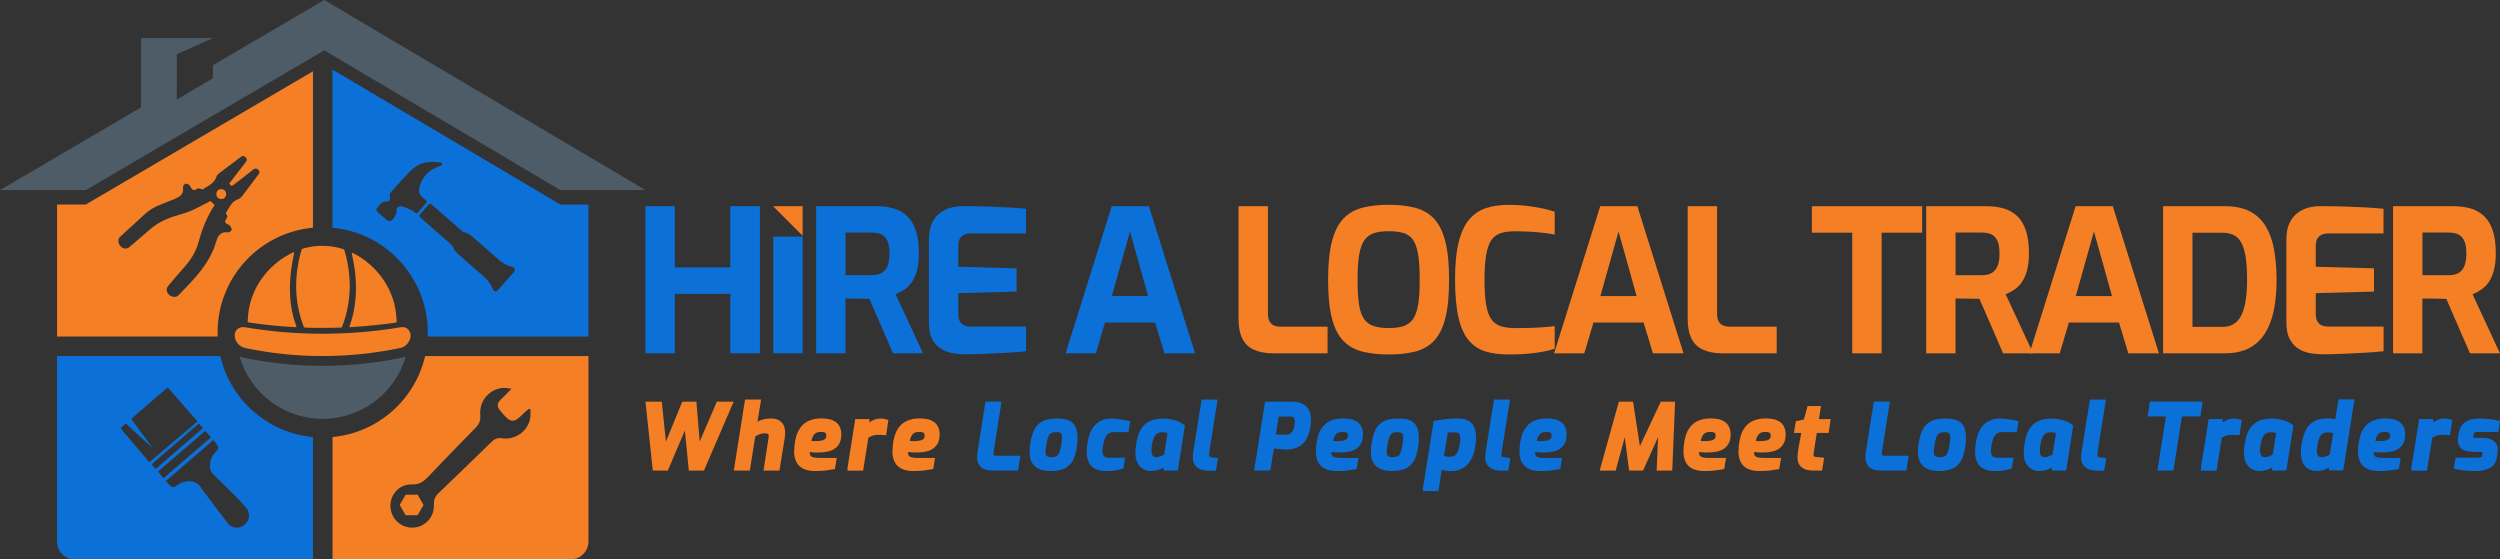 <svg xmlns:inkscape="http://www.inkscape.org/namespaces/inkscape" xmlns:sodipodi="http://sodipodi.sourceforge.net/DTD/sodipodi-0.dtd" xmlns="http://www.w3.org/2000/svg" xmlns:svg="http://www.w3.org/2000/svg" id="Layer_1" x="0px" y="0px" viewBox="0 0 9206.211 2060.341" xml:space="preserve" sodipodi:docname="HALT Logo Wide - middle font.svg" width="9206.211" height="2060.341" inkscape:version="1.1 (c68e22c387, 2021-05-23)"><rect x="0" y="0" width="9206.211" height="2060.341" fill="#333333" stroke="none"/><defs id="defs229"> </defs> <style type="text/css" id="style2"> .st0{fill:none;} .st1{fill:#FFFFFF;} .st2{fill:#4E5C67;} .st3{fill:#0C70D9;} .st4{fill:#F47F25;} </style> <path class="st0" d="m 13343.174,46.231 c 0.1,-0.1 0.2,-0.2 0.3,-0.3 -0.1,0.1 -0.2,0.2 -0.3,0.3 z" id="path4"></path> <path class="st0" d="m 13344.374,45.131 c -0.2,0.2 -0.4,0.4 -0.6,0.6 0.2,-0.3 0.4,-0.5 0.6,-0.6 z" id="path6"></path> <path class="st1" d="m 12831.674,37.731 c -1.3,-1.1 -3.4,-1.1 -4.9,-1.9 -1.1,-0.6 -1.8,-1.8 -2.6,-2.8 1.2,-0.7 2.5,-2 3.7,-2 1.9,0.1 3.8,1.1 6.3,2 -0.4,-1.2 -0.5,-2.6 -1,-2.8 -2.4,-0.7 -5,-1.9 -7.2,-1.4 -1.7,0.3 -3.7,2.6 -4.4,4.4 -0.9,2.5 1.1,4.2 3.4,5.2 1.7,0.7 3.5,0.9 5,1.8 0.9,0.5 2.1,1.8 2,2.7 -0.1,0.9 -1.3,2.4 -2.2,2.5 -1.9,0.4 -4,0 -5.9,0.1 -1,0 -2,0.2 -3.1,0.4 0.1,0.8 0.2,1.6 0.3,2.3 3.4,-0.2 7,0.2 10.3,-0.7 1.6,-0.4 3.4,-3.1 3.5,-4.8 0,-1.7 -1.7,-3.7 -3.2,-5 z" id="path8"></path> <path class="st1" d="m 12885.174,33.731 c -0.4,-0.4 -0.7,-0.9 -1.1,-1.3 -2.4,1.7 -4.8,3.3 -7.3,5.1 -1.4,-8.6 -1.4,-8.6 -3.3,-9 0,3.5 0,6.7 0,9.9 0,3.3 0,6.6 0,10.3 4.8,-1 1.3,-5.4 3.7,-6.9 3.3,1.3 2.9,7.4 8.5,6.4 -2.2,-3.1 -4.2,-6 -6.9,-10 2.2,-1.5 4.3,-3 6.4,-4.5 z" id="path10"></path> <path class="st1" d="m 12851.574,33.131 c -4.1,0 -6.8,3.1 -6.8,7.6 -0.1,4.5 2.6,7.7 6.6,7.8 4.3,0.1 7.1,-2.8 7.2,-7.6 0,-4.8 -2.7,-7.9 -7,-7.8 z m 0,12.9 c -3,-0.1 -4,-2.4 -4,-5 0,-2.8 0.8,-5.3 4.1,-5.4 3.4,-0.1 3.9,2.6 4.3,5 -0.3,2.9 -1.1,5.5 -4.4,5.4 z" id="path12"></path> <path class="st1" d="m 12864.074,43.831 c -0.8,-1.7 -0.8,-4.4 0,-6.1 0.6,-1.2 3.1,-1.4 4.7,-2.1 0.8,-0.3 1.6,-0.6 2.4,-0.8 -0.7,-0.6 -1.3,-1.4 -2.1,-1.6 -4.8,-1.1 -8.6,2.2 -8.6,7.5 0,5.2 3.8,8.7 8.6,7.6 0.8,-0.2 1.5,-1.1 2.2,-1.6 -0.8,-0.3 -1.6,-0.5 -2.3,-0.8 -1.8,-0.7 -4.3,-0.9 -4.9,-2.1 z" id="path14"></path> <path class="st1" d="m 12803.674,33.131 c -4,0.1 -6.7,3.2 -6.7,7.7 0,4.6 2.9,7.8 7.1,7.7 4,-0.1 6.7,-3.2 6.7,-7.7 -0.1,-4.7 -2.9,-7.8 -7.1,-7.7 z m 0.1,13.9 c -3.2,0 -5.2,-2.4 -5.3,-6.1 0,-3.9 2.2,-6.4 5.5,-6.3 3.1,0.1 5.1,2.6 5.1,6.3 0,3.7 -2.1,6.1 -5.3,6.1 z" id="path16"></path> <path class="st1" d="m 12839.774,35.931 c 1.5,-0.4 2.6,-0.7 3.7,-1 0.1,-0.3 0.1,-0.6 0.2,-1 -1.1,-0.4 -2.2,-0.8 -3.8,-1.4 0,-0.9 0.2,-1.8 -0.1,-2.6 -0.2,-0.5 -0.9,-0.9 -1.4,-1.3 -0.4,0.4 -1.1,0.8 -1.1,1.3 0,5.1 -0.1,10.2 0.4,15.3 0.1,1.2 2.4,2.3 3.8,3.2 0.4,0.2 1.4,-0.7 2.9,-1.4 -6.9,-2.4 -3.5,-7.3 -4.6,-11.1 z" id="path18"></path> <path class="st1" d="m 13431.974,37.231 c -1,-0.2 -3.3,1.2 -3.6,2.2 -0.9,3.4 1.6,4.2 4.7,4.2 0,0.3 0.1,0.6 0.1,1 -1.3,0.8 -2.7,1.5 -4.3,2.5 3.5,0.8 5.4,-0.3 6,-3.7 0.5,-2.8 0.2,-5.5 -2.9,-6.2 z" id="path20"></path> <path class="st1" d="m 12788.674,34.631 c -4.6,-2.3 -8.1,-1.6 -10.1,1.4 -2.1,3.1 -1.6,8.2 0.9,10.6 2.4,2.3 6.1,2.4 8.7,0.3 -7.3,-0.3 -9.3,-1.6 -9.3,-6.3 0,-4.5 2.1,-5.9 9.8,-6 z" id="path22"></path> <path class="st1" d="m 13392.974,40.131 c -2.8,-0.3 -5.6,-0.1 -8.2,-0.1 0,2.7 0,5.1 0,7.4 1,-1 0.8,-2.1 1.2,-3 0.5,-1.1 1.5,-2 2.2,-3 0.5,1 1.2,1.9 1.5,2.9 0.3,1 0.3,2.1 0.5,3.8 2,-2.5 -0.4,-6.1 3.8,-6.7 0.3,2.2 0.5,4.1 0.8,6 0.3,0 0.7,-0.1 1,-0.1 0,-1.8 0.3,-3.7 -0.1,-5.4 -0.2,-0.7 -1.7,-1.7 -2.7,-1.8 z" id="path24"></path> <path class="st1" d="m 12794.674,34.131 c -1,-1.8 -2,-3.6 -3.4,-6.2 -0.3,6.6 -1.2,12.5 0.7,18.3 0.3,0.9 1.9,1.4 2.8,2.2 -3.3,-5 -3.3,-12.7 -0.1,-14.3 z" id="path26"></path> <path class="st1" d="m 13441.374,43.231 c 1.7,-1.4 3.1,-3.2 1.2,-5.1 -1.9,-1.9 -4,-1.6 -5.7,0.7 0.2,0.2 0.3,0.3 0.4,0.3 1.5,0.1 2.9,0.3 4.4,0.4 -0.8,1.1 -1.6,2.3 -2.4,3.4 -1,1.4 -2,2.7 -3.2,4.4 3.3,0 5.6,0 7.9,0 0,-0.3 0,-0.5 0,-0.8 -1.7,-0.1 -3.4,-0.3 -6.1,-0.5 1.6,-1.3 2.6,-2.1 3.5,-2.8 z" id="path28"></path> <path class="st1" d="m 13437.274,39.131 c 1.5,0.1 2.9,0.3 4.4,0.4 -0.8,1.1 -1.6,2.3 -2.4,3.4 0.8,-1.1 1.6,-2.3 2.4,-3.4 -1.5,-0.2 -2.9,-0.3 -4.4,-0.4 z" id="path30"></path> <path class="st1" d="m 13408.474,43.131 c 1.7,-1.4 3.1,-3.2 1.1,-5.1 -1.9,-1.9 -4.1,-1.6 -5.7,0.8 0.3,0.1 0.5,0.3 0.8,0.3 1.3,0.1 2.7,0.2 4,0.3 -0.4,0.6 -0.8,1.2 -1.2,1.7 -0.4,0.6 -0.8,1.2 -1.2,1.7 -1,1.4 -2,2.7 -3.2,4.4 3.3,0 5.6,0 7.9,0 0,-0.3 0,-0.5 0,-0.8 -1.7,-0.1 -3.4,-0.3 -6.2,-0.5 1.8,-1.2 2.8,-2 3.7,-2.8 z" id="path32"></path> <path class="st1" d="m 13404.674,39.131 c 1.3,0.1 2.7,0.2 4,0.3 -0.4,0.6 -0.8,1.2 -1.2,1.7 0.4,-0.6 0.8,-1.2 1.2,-1.7 -1.3,0 -2.7,-0.1 -4,-0.3 z" id="path34"></path> <path class="st1" d="m 13447.574,38.731 c 0.9,-0.3 2.2,-0.6 3.4,-0.9 0,-0.2 -0.1,-0.4 -0.1,-0.6 -1.7,0 -3.3,0 -5,0 -0.1,1.6 -0.2,3 -0.3,4.1 1.7,0.4 3.1,0.5 4.2,1.2 0.5,0.3 0.5,2.4 0.1,2.6 -1.3,0.6 -2.8,0.8 -4.7,1.2 1.9,1.7 3.8,2 5.6,0.3 0.7,-0.7 1.5,-2.4 1.1,-3 -1.3,-1.8 -2.9,-3.3 -4.3,-4.9 z" id="path36"></path> <path class="st1" d="m 13327.674,39.031 c 1.7,-0.2 3.2,-0.4 5.3,-0.7 -2,-1.8 -4.2,-2.2 -5.5,-0.6 -4.1,5.2 3.9,4.1 4.1,7.9 -1.7,0.1 -3.4,0.2 -5.8,0.3 2.4,1.9 4.9,2.7 6.4,0.6 3.4,-4.7 -3.5,-4 -4.5,-7.5 z" id="path38"></path> <path class="st1" d="m 13414.974,38.631 c 0.6,-0.2 1.8,-0.5 3.1,-0.9 -0.1,-0.2 -0.1,-0.4 -0.2,-0.6 -1.7,0 -3.3,0 -5.1,0 -0.1,1.6 -0.2,3 -0.3,3.8 1.7,0.7 3.2,1.1 4.4,1.8 0.3,0.2 0.2,2.2 -0.2,2.3 -1.2,0.5 -2.6,0.6 -4,0.9 -0.2,0.3 -0.3,0.5 -0.5,0.8 1.4,0.2 3,0.9 4.2,0.4 1,-0.4 2.5,-2.4 2.2,-3 -0.7,-1.9 -2.2,-3.6 -3.6,-5.5 z" id="path40"></path> <path class="st1" d="m 13290.574,42.431 c -0.2,1.5 0.5,3.5 1.6,4.5 0.8,0.7 2.8,0.1 4.2,0.1 0,-0.2 -0.1,-0.4 -0.1,-0.6 -1.5,-0.4 -3,-0.8 -4.5,-1.1 0.1,-0.4 0.2,-0.8 0.3,-1.3 1.6,-0.1 3.2,-0.2 4.8,-0.4 0.2,-0.3 0.4,-0.6 0.6,-0.9 -1.2,-0.9 -2.3,-2.5 -3.6,-2.6 -1,0 -3.1,1.4 -3.3,2.3 z" id="path42"></path> <path class="st1" d="m 13466.374,40.931 c 0.7,-1.3 1.4,-2.4 2.1,-3.7 -2.1,0 -3.9,0 -5.7,0 0,0.2 0,0.4 -0.1,0.6 1,0.3 1.9,0.6 2.9,0.9 -0.6,1.1 -1.1,2.1 -1.4,2.5 0.5,0.7 1,1.3 1.5,1.9 0.5,0.6 0.9,1.1 1.3,1.7 -1.5,0.5 -3,1 -4.5,1.4 -0.1,0.3 -0.2,0.7 -0.2,1 1.8,-0.2 4.2,0.1 5.4,-0.9 2.4,-1.9 0.5,-3.8 -1.3,-5.4 z" id="path44"></path> <path class="st1" d="m 13465.674,43.231 c 0.4,0.6 0.9,1.1 1.3,1.7 -1.5,0.5 -3,1 -4.5,1.4 1.5,-0.5 3,-1 4.5,-1.4 -0.4,-0.6 -0.8,-1.1 -1.3,-1.7 z" id="path46"></path> <path class="st1" d="m 13454.374,37.231 c 0,0.2 0,0.4 -0.1,0.6 0.9,0.3 1.8,0.5 2.9,0.9 -0.6,1.2 -1.1,2.2 -1.4,2.7 1.1,1.2 2,2.1 2.8,3.1 -1.6,0.7 -3.1,1.3 -4.8,2 1.8,1.5 4.2,1.9 5.4,-0.2 0.8,-1.4 0,-3.7 -0.1,-5.6 -0.4,0 -0.7,0 -1.1,0 0.7,-1.1 1.4,-2.2 2.1,-3.5 -2.2,0 -4,0 -5.7,0 z" id="path48"></path> <path class="st1" d="m 13284.974,44.931 c -1.3,-3.2 -2.3,-5.6 -3.3,-8 -0.4,0.2 -0.7,0.3 -1.1,0.5 1.3,3.5 2.5,7 3.8,10.5 0.4,0 0.8,-0.1 1.3,-0.1 1.2,-3.5 2.5,-7 3.7,-10.5 -0.4,-0.2 -0.8,-0.3 -1.3,-0.5 -1,2.5 -2,5 -3.1,8.1 z" id="path50"></path> <path class="st1" d="m 13357.974,42.631 c -0.3,-2.3 -0.5,-3.9 -0.7,-5.6 -0.3,0 -0.5,0.1 -0.8,0.1 0,3.5 0,6.9 0,10.4 0.2,0 0.5,0 0.7,0.1 0.3,-1.2 0.6,-2.3 0.9,-3.7 1.3,1.6 2.3,2.8 3.3,3.9 -0.2,-2.7 -0.4,-5.1 -0.6,-7.4 -0.5,0.3 -1.4,1.1 -2.8,2.2 z" id="path52"></path> <path class="st1" d="m 12813.374,33.431 c 0,5 0,9.9 0,14.8 2.8,-4.6 -2.4,-11.9 5.8,-14.6 -1.3,-0.1 -2.3,0.5 -3.2,0.6 -0.8,0 -1.7,-0.5 -2.6,-0.8 z" id="path54"></path> <path class="st1" d="m 13375.574,43.631 c 0.2,1.5 2,3.6 3.4,3.9 1.3,0.2 3,-1.7 4.5,-2.7 0,-0.6 0,-1.2 0,-1.7 -1.5,-1 -3,-2.8 -4.5,-2.7 -1.2,-0.1 -3.6,2.1 -3.4,3.2 z m 6.7,0.5 c -1.6,1 -2.7,2.1 -3.4,1.9 -0.8,-0.2 -1.7,-1.6 -1.8,-2.6 -0.1,-0.6 1.4,-1.9 2.1,-1.8 0.9,0.2 1.6,1.3 3.1,2.5 z" id="path56"></path> <path class="st1" d="m 13342.674,40.331 c -1,-0.1 -3.2,2.3 -3.2,3.6 -0.1,1.4 1.7,2.9 2.7,4.4 0.6,0 1.2,0 1.8,0 1,-1.5 2.8,-3.2 2.6,-4.5 -0.2,-1.5 -2.3,-3.3 -3.9,-3.5 z m 1.7,4.8 c -0.2,0.2 -0.4,0.4 -0.6,0.6 -0.1,0.1 -0.2,0.2 -0.3,0.3 -0.1,0.1 -0.2,0.2 -0.3,0.3 v 0 0 c -0.1,-0.1 -0.2,-0.2 -0.3,-0.3 -0.7,-0.7 -1.7,-1.4 -1.9,-2.2 -0.2,-0.7 0.9,-1.7 2,-3.3 1.1,1.7 2.1,2.6 2.1,3.5 0,0.3 -0.3,0.7 -0.7,1.1 z" id="path58"></path> <path class="st1" d="m 13315.274,40.331 c -1.3,0.1 -3.1,2.1 -3.4,3.6 -0.4,2.2 1.3,4.1 3.6,3.7 1.6,-0.3 3,-1.9 4.4,-3 0,-0.6 0,-1.2 -0.1,-1.7 -1.5,-1 -3.1,-2.8 -4.5,-2.6 z m 0.1,5.7 c -0.8,0.1 -1.7,-1.2 -3.1,-2.4 1.6,-1 2.6,-2 3.5,-2 0.7,0 1.9,1.5 1.8,2.1 -0.2,1 -1.3,2.2 -2.2,2.3 z" id="path60"></path> <path class="st1" d="m 13420.674,37.931 c 1.4,0.2 2.8,0.5 4.4,0.8 -1.3,3 -2.6,5.8 -3.8,8.6 0.4,0.2 0.8,0.4 1.2,0.5 1.6,-3.4 3.3,-6.9 5.1,-10.8 -2.8,0 -4.8,0 -6.8,0 -0.1,0.3 -0.1,0.6 -0.1,0.9 z" id="path62"></path> <path class="st1" d="m 13354.174,40.431 c -1.6,-0.9 -3.8,-0.9 -4.9,1.3 -0.6,1.3 -0.3,3.8 0.6,4.9 1.3,1.7 3.3,1.4 4.6,0.5 -1.6,-1.2 -3,-2.2 -4.4,-3.1 1.3,-1.1 2.5,-2.2 4.1,-3.6 z" id="path64"></path> <path class="st1" d="m 13373.374,40.431 c -1.4,-0.9 -3.5,-1 -4.7,0.9 -0.7,1.2 -0.9,3.6 -0.2,4.7 1.3,2 3.4,2.2 5.1,0.9 -1.6,-1.1 -3,-2.1 -4.5,-3 1.5,-1 2.8,-2.2 4.3,-3.5 z" id="path66"></path> <path class="st1" d="m 13304.574,40.531 c -1.9,-0.8 -4.1,-0.9 -5.2,1.4 -0.6,1.3 -0.3,3.6 0.6,4.7 1.3,1.6 3.5,1.8 4.7,0.6 -1.5,-1.1 -2.9,-2.2 -4.4,-3.3 1.3,-1.2 2.7,-2.2 4.3,-3.4 z" id="path68"></path> <path class="st1" d="m 13336.374,42.731 c 1.1,-2.1 0.5,-2.8 -1.2,-3.7 -1.7,3.7 -0.6,7.6 2.1,8.2 -0.3,-1.4 -1.5,-3.4 -0.9,-4.5 z" id="path70"></path> <path class="st1" d="m 13307.574,39.231 c -1.8,3.8 -0.5,7.7 1.9,8 -0.3,-2.7 -0.5,-5.4 -0.8,-8.1 -0.4,0 -0.8,0 -1.1,0.1 z" id="path72"></path> <path class="st1" d="m 13321.174,47.531 c 0.2,0 0.3,-0.1 0.5,-0.1 0.8,-2.3 1.6,-4.7 2.5,-7 -0.6,0 -1.8,0 -3.4,0 0.1,2.5 0.3,4.8 0.4,7.1 z" id="path74"></path> <path class="st1" d="m 13397.374,47.831 c 0.4,0.1 0.8,0.3 1.2,0.4 1.2,-3.6 2.3,-7.2 3.5,-10.8 -0.4,-0.1 -0.8,-0.2 -1.1,-0.4 -1.3,3.6 -2.4,7.2 -3.6,10.8 z" id="path76"></path> <path d="m 12851.674,35.631 c -3.2,0.1 -4.1,2.6 -4.1,5.4 0,2.7 1,4.9 4,5 3.3,0.1 4,-2.5 4.3,-5.4 -0.3,-2.4 -0.9,-5.1 -4.2,-5 z" id="path78"></path> <path d="m 12804.074,34.631 c -3.3,-0.1 -5.5,2.4 -5.5,6.3 0,3.7 2.1,6.1 5.3,6.1 3.2,0 5.3,-2.3 5.3,-6 0,-3.8 -2,-6.3 -5.1,-6.4 z" id="path80"></path> <path d="m 13376.974,43.431 c 0.1,1 1,2.4 1.8,2.6 0.7,0.2 1.8,-1 3.4,-1.9 -1.5,-1.2 -2.2,-2.3 -3.2,-2.5 -0.5,0 -2,1.3 -2,1.8 z" id="path82"></path> <path d="m 13340.974,43.731 c 0.2,0.8 1.1,1.5 1.9,2.2 0.1,0.1 0.2,0.2 0.3,0.3 0.1,-0.1 0.2,-0.2 0.3,-0.3 0.1,-0.1 0.2,-0.2 0.3,-0.3 0.2,-0.2 0.4,-0.4 0.6,-0.6 0.4,-0.4 0.7,-0.8 0.7,-1.1 0,-0.9 -1,-1.8 -2.1,-3.5 -1,1.6 -2.1,2.6 -2,3.3 z" id="path84"></path> <path d="m 13343.174,46.231 v 0 c -0.1,-0.1 -0.2,-0.2 -0.3,-0.3 0.1,0.1 0.2,0.2 0.3,0.3 z" id="path86"></path> <path d="m 13315.774,41.631 c -0.9,0 -1.8,1 -3.5,2 1.5,1.2 2.4,2.5 3.1,2.4 0.8,-0.1 2,-1.3 2.1,-2.2 0.2,-0.6 -1.1,-2.1 -1.7,-2.2 z" id="path88"></path> <path class="st0" d="m 12848.919,-1260.821 c 0.1,-0.1 0.2,-0.2 0.3,-0.3 -0.1,0.1 -0.2,0.2 -0.3,0.3 z" id="path4-5" style="fill:none"></path><path class="st0" d="m 12850.119,-1261.921 c -0.2,0.2 -0.4,0.4 -0.6,0.6 0.2,-0.3 0.4,-0.5 0.6,-0.6 z" id="path6-9" style="fill:none"></path><path class="st1" d="m 12337.419,-1269.321 c -1.3,-1.1 -3.4,-1.1 -4.9,-1.9 -1.1,-0.6 -1.8,-1.8 -2.6,-2.8 1.2,-0.7 2.5,-2 3.7,-2 1.9,0.1 3.8,1.1 6.3,2 -0.4,-1.2 -0.5,-2.6 -1,-2.8 -2.4,-0.7 -5,-1.9 -7.2,-1.4 -1.7,0.3 -3.7,2.6 -4.4,4.4 -0.9,2.5 1.1,4.2 3.4,5.2 1.7,0.7 3.5,0.9 5,1.8 0.9,0.5 2.1,1.8 2,2.7 -0.1,0.9 -1.3,2.4 -2.2,2.5 -1.9,0.4 -4,0 -5.9,0.1 -1,0 -2,0.2 -3.1,0.4 0.1,0.8 0.2,1.6 0.3,2.3 3.4,-0.2 7,0.2 10.3,-0.7 1.6,-0.4 3.4,-3.1 3.5,-4.8 0,-1.7 -1.7,-3.7 -3.2,-5 z" id="path8-6" style="fill:#ffffff"></path><path class="st1" d="m 12390.919,-1273.321 c -0.4,-0.4 -0.7,-0.9 -1.1,-1.3 -2.4,1.7 -4.8,3.3 -7.3,5.1 -1.4,-8.6 -1.4,-8.6 -3.3,-9 0,3.5 0,6.7 0,9.9 0,3.3 0,6.6 0,10.3 4.8,-1 1.3,-5.4 3.7,-6.9 3.3,1.3 2.9,7.4 8.5,6.4 -2.2,-3.1 -4.2,-6 -6.9,-10 2.2,-1.5 4.3,-3 6.4,-4.5 z" id="path10-7" style="fill:#ffffff"></path><path class="st1" d="m 12357.319,-1273.921 c -4.1,0 -6.8,3.1 -6.8,7.6 -0.1,4.5 2.6,7.7 6.6,7.8 4.3,0.1 7.1,-2.8 7.2,-7.6 0,-4.8 -2.7,-7.9 -7,-7.8 z m 0,12.9 c -3,-0.1 -4,-2.4 -4,-5 0,-2.8 0.8,-5.3 4.1,-5.4 3.4,-0.1 3.9,2.6 4.3,5 -0.3,2.9 -1.1,5.5 -4.4,5.4 z" id="path12-3" style="fill:#ffffff"></path><path class="st1" d="m 12369.819,-1263.221 c -0.8,-1.7 -0.8,-4.4 0,-6.1 0.6,-1.2 3.1,-1.4 4.7,-2.1 0.8,-0.3 1.6,-0.6 2.4,-0.8 -0.7,-0.6 -1.3,-1.4 -2.1,-1.6 -4.8,-1.1 -8.6,2.2 -8.6,7.5 0,5.2 3.8,8.7 8.6,7.6 0.8,-0.2 1.5,-1.1 2.2,-1.6 -0.8,-0.3 -1.6,-0.5 -2.3,-0.8 -1.8,-0.7 -4.3,-0.9 -4.9,-2.1 z" id="path14-2" style="fill:#ffffff"></path><path class="st1" d="m 12309.419,-1273.921 c -4,0.1 -6.7,3.2 -6.7,7.7 0,4.6 2.9,7.8 7.1,7.7 4,-0.1 6.7,-3.2 6.7,-7.7 -0.1,-4.7 -2.9,-7.8 -7.1,-7.7 z m 0.1,13.9 c -3.2,0 -5.2,-2.4 -5.3,-6.1 0,-3.9 2.2,-6.4 5.5,-6.3 3.1,0.1 5.1,2.6 5.1,6.3 0,3.7 -2.1,6.1 -5.3,6.1 z" id="path16-5" style="fill:#ffffff"></path><path class="st1" d="m 12345.519,-1271.121 c 1.5,-0.4 2.6,-0.7 3.7,-1 0.1,-0.3 0.1,-0.6 0.2,-1 -1.1,-0.4 -2.2,-0.8 -3.8,-1.4 0,-0.9 0.2,-1.8 -0.1,-2.6 -0.2,-0.5 -0.9,-0.9 -1.4,-1.3 -0.4,0.4 -1.1,0.8 -1.1,1.3 0,5.1 -0.1,10.2 0.4,15.3 0.1,1.2 2.4,2.3 3.8,3.2 0.4,0.2 1.4,-0.7 2.9,-1.4 -6.9,-2.4 -3.5,-7.3 -4.6,-11.1 z" id="path18-7" style="fill:#ffffff"></path><path class="st1" d="m 12937.719,-1269.821 c -1,-0.2 -3.3,1.2 -3.6,2.2 -0.9,3.4 1.6,4.2 4.7,4.2 0,0.3 0.1,0.6 0.1,1 -1.3,0.8 -2.7,1.5 -4.3,2.5 3.5,0.8 5.4,-0.3 6,-3.7 0.5,-2.8 0.2,-5.5 -2.9,-6.2 z" id="path20-6" style="fill:#ffffff"></path><path class="st1" d="m 12294.419,-1272.421 c -4.6,-2.3 -8.1,-1.6 -10.1,1.4 -2.1,3.1 -1.6,8.2 0.9,10.6 2.4,2.3 6.1,2.4 8.7,0.3 -7.3,-0.3 -9.3,-1.6 -9.3,-6.3 0,-4.5 2.1,-5.9 9.8,-6 z" id="path22-9" style="fill:#ffffff"></path><path class="st1" d="m 12898.719,-1266.921 c -2.8,-0.3 -5.6,-0.1 -8.2,-0.1 0,2.7 0,5.1 0,7.4 1,-1 0.8,-2.1 1.2,-3 0.5,-1.1 1.5,-2 2.2,-3 0.5,1 1.2,1.9 1.5,2.9 0.3,1 0.3,2.1 0.5,3.8 2,-2.5 -0.4,-6.1 3.8,-6.7 0.3,2.2 0.5,4.1 0.8,6 0.3,0 0.7,-0.1 1,-0.1 0,-1.8 0.3,-3.7 -0.1,-5.4 -0.2,-0.7 -1.7,-1.7 -2.7,-1.8 z" id="path24-6" style="fill:#ffffff"></path><path class="st1" d="m 12300.419,-1272.921 c -1,-1.8 -2,-3.6 -3.4,-6.2 -0.3,6.6 -1.2,12.5 0.7,18.3 0.3,0.9 1.9,1.4 2.8,2.2 -3.3,-5 -3.3,-12.7 -0.1,-14.3 z" id="path26-4" style="fill:#ffffff"></path><path class="st1" d="m 12947.119,-1263.821 c 1.7,-1.4 3.1,-3.2 1.2,-5.1 -1.9,-1.9 -4,-1.6 -5.7,0.7 0.2,0.2 0.3,0.3 0.4,0.3 1.5,0.1 2.9,0.3 4.4,0.4 -0.8,1.1 -1.6,2.3 -2.4,3.4 -1,1.4 -2,2.7 -3.2,4.4 3.3,0 5.6,0 7.9,0 0,-0.3 0,-0.5 0,-0.8 -1.7,-0.1 -3.4,-0.3 -6.1,-0.5 1.6,-1.3 2.6,-2.1 3.5,-2.8 z" id="path28-4" style="fill:#ffffff"></path><path class="st1" d="m 12943.019,-1267.921 c 1.5,0.1 2.9,0.3 4.4,0.4 -0.8,1.1 -1.6,2.3 -2.4,3.4 0.8,-1.1 1.6,-2.3 2.4,-3.4 -1.5,-0.2 -2.9,-0.3 -4.4,-0.4 z" id="path30-8" style="fill:#ffffff"></path><path class="st1" d="m 12914.219,-1263.921 c 1.7,-1.4 3.1,-3.2 1.1,-5.1 -1.9,-1.9 -4.1,-1.6 -5.7,0.8 0.3,0.1 0.5,0.3 0.8,0.3 1.3,0.1 2.7,0.2 4,0.3 -0.4,0.6 -0.8,1.2 -1.2,1.7 -0.4,0.6 -0.8,1.2 -1.2,1.7 -1,1.4 -2,2.7 -3.2,4.4 3.3,0 5.6,0 7.9,0 0,-0.3 0,-0.5 0,-0.8 -1.7,-0.1 -3.4,-0.3 -6.2,-0.5 1.8,-1.2 2.8,-2 3.7,-2.8 z" id="path32-0" style="fill:#ffffff"></path><path class="st1" d="m 12910.419,-1267.921 c 1.3,0.1 2.7,0.2 4,0.3 -0.4,0.6 -0.8,1.2 -1.2,1.7 0.4,-0.6 0.8,-1.2 1.2,-1.7 -1.3,0 -2.7,-0.1 -4,-0.3 z" id="path34-2" style="fill:#ffffff"></path><path class="st1" d="m 12953.319,-1268.321 c 0.9,-0.3 2.2,-0.6 3.4,-0.9 0,-0.2 -0.1,-0.4 -0.1,-0.6 -1.7,0 -3.3,0 -5,0 -0.1,1.6 -0.2,3 -0.3,4.1 1.7,0.4 3.1,0.5 4.2,1.2 0.5,0.3 0.5,2.4 0.1,2.6 -1.3,0.6 -2.8,0.8 -4.7,1.2 1.9,1.7 3.8,2 5.6,0.3 0.7,-0.7 1.5,-2.4 1.1,-3 -1.3,-1.8 -2.9,-3.3 -4.3,-4.9 z" id="path36-0" style="fill:#ffffff"></path><path class="st1" d="m 12833.419,-1268.021 c 1.7,-0.2 3.2,-0.4 5.3,-0.7 -2,-1.8 -4.2,-2.2 -5.5,-0.6 -4.1,5.2 3.9,4.1 4.1,7.9 -1.7,0.1 -3.4,0.2 -5.8,0.3 2.4,1.9 4.9,2.7 6.4,0.6 3.4,-4.7 -3.5,-4 -4.5,-7.5 z" id="path38-2" style="fill:#ffffff"></path><path class="st1" d="m 12920.719,-1268.421 c 0.6,-0.2 1.8,-0.5 3.1,-0.9 -0.1,-0.2 -0.1,-0.4 -0.2,-0.6 -1.7,0 -3.3,0 -5.1,0 -0.1,1.6 -0.2,3 -0.3,3.8 1.7,0.7 3.2,1.1 4.4,1.8 0.3,0.2 0.2,2.2 -0.2,2.3 -1.2,0.5 -2.6,0.6 -4,0.9 -0.2,0.3 -0.3,0.5 -0.5,0.8 1.4,0.2 3,0.9 4.2,0.4 1,-0.4 2.5,-2.4 2.2,-3 -0.7,-1.9 -2.2,-3.6 -3.6,-5.5 z" id="path40-6" style="fill:#ffffff"></path><path class="st1" d="m 12796.319,-1264.621 c -0.2,1.5 0.5,3.5 1.6,4.5 0.8,0.7 2.8,0.1 4.2,0.1 0,-0.2 -0.1,-0.4 -0.1,-0.6 -1.5,-0.4 -3,-0.8 -4.5,-1.1 0.1,-0.4 0.2,-0.8 0.3,-1.3 1.6,-0.1 3.2,-0.2 4.8,-0.4 0.2,-0.3 0.4,-0.6 0.6,-0.9 -1.2,-0.9 -2.3,-2.5 -3.6,-2.6 -1,0 -3.1,1.4 -3.3,2.3 z" id="path42-9" style="fill:#ffffff"></path><path class="st1" d="m 12972.119,-1266.121 c 0.7,-1.3 1.4,-2.4 2.1,-3.7 -2.1,0 -3.9,0 -5.7,0 0,0.2 0,0.4 -0.1,0.6 1,0.3 1.9,0.6 2.9,0.9 -0.6,1.1 -1.1,2.1 -1.4,2.5 0.5,0.7 1,1.3 1.5,1.9 0.5,0.6 0.9,1.1 1.3,1.7 -1.5,0.5 -3,1 -4.5,1.4 -0.1,0.3 -0.2,0.7 -0.2,1 1.8,-0.2 4.2,0.1 5.4,-0.9 2.4,-1.9 0.5,-3.8 -1.3,-5.4 z" id="path44-6" style="fill:#ffffff"></path><path class="st1" d="m 12971.419,-1263.821 c 0.4,0.6 0.9,1.1 1.3,1.7 -1.5,0.5 -3,1 -4.5,1.4 1.5,-0.5 3,-1 4.5,-1.4 -0.4,-0.6 -0.8,-1.1 -1.3,-1.7 z" id="path46-3" style="fill:#ffffff"></path><path class="st1" d="m 12960.119,-1269.821 c 0,0.2 0,0.4 -0.1,0.6 0.9,0.3 1.8,0.5 2.9,0.9 -0.6,1.2 -1.1,2.2 -1.4,2.7 1.1,1.2 2,2.1 2.8,3.1 -1.6,0.7 -3.1,1.3 -4.8,2 1.8,1.5 4.2,1.9 5.4,-0.2 0.8,-1.4 0,-3.7 -0.1,-5.6 -0.4,0 -0.7,0 -1.1,0 0.7,-1.1 1.4,-2.2 2.1,-3.5 -2.2,0 -4,0 -5.7,0 z" id="path48-3" style="fill:#ffffff"></path><path class="st1" d="m 12790.719,-1262.121 c -1.3,-3.2 -2.3,-5.6 -3.3,-8 -0.4,0.2 -0.7,0.3 -1.1,0.5 1.3,3.5 2.5,7 3.8,10.5 0.4,0 0.8,-0.1 1.3,-0.1 1.2,-3.5 2.5,-7 3.7,-10.5 -0.4,-0.2 -0.8,-0.3 -1.3,-0.5 -1,2.5 -2,5 -3.1,8.1 z" id="path50-8" style="fill:#ffffff"></path><path class="st1" d="m 12863.719,-1264.421 c -0.3,-2.3 -0.5,-3.9 -0.7,-5.6 -0.3,0 -0.5,0.1 -0.8,0.1 0,3.5 0,6.9 0,10.4 0.2,0 0.5,0 0.7,0.1 0.3,-1.2 0.6,-2.3 0.9,-3.7 1.3,1.6 2.3,2.8 3.3,3.9 -0.2,-2.7 -0.4,-5.1 -0.6,-7.4 -0.5,0.3 -1.4,1.1 -2.8,2.2 z" id="path52-7" style="fill:#ffffff"></path><path class="st1" d="m 12319.119,-1273.621 c 0,5 0,9.9 0,14.8 2.8,-4.6 -2.4,-11.9 5.8,-14.6 -1.3,-0.1 -2.3,0.5 -3.2,0.6 -0.8,0 -1.7,-0.5 -2.6,-0.8 z" id="path54-1" style="fill:#ffffff"></path><path class="st1" d="m 12881.319,-1263.421 c 0.2,1.5 2,3.6 3.4,3.9 1.3,0.2 3,-1.7 4.5,-2.7 0,-0.6 0,-1.2 0,-1.7 -1.5,-1 -3,-2.8 -4.5,-2.7 -1.2,-0.1 -3.6,2.1 -3.4,3.2 z m 6.7,0.5 c -1.6,1 -2.7,2.1 -3.4,1.9 -0.8,-0.2 -1.7,-1.6 -1.8,-2.6 -0.1,-0.6 1.4,-1.9 2.1,-1.8 0.9,0.2 1.6,1.3 3.1,2.5 z" id="path56-5" style="fill:#ffffff"></path><path class="st1" d="m 12848.419,-1266.721 c -1,-0.1 -3.2,2.3 -3.2,3.6 -0.1,1.4 1.7,2.9 2.7,4.4 0.6,0 1.2,0 1.8,0 1,-1.5 2.8,-3.2 2.6,-4.5 -0.2,-1.5 -2.3,-3.3 -3.9,-3.5 z m 1.7,4.8 c -0.2,0.2 -0.4,0.4 -0.6,0.6 -0.1,0.1 -0.2,0.2 -0.3,0.3 -0.1,0.1 -0.2,0.2 -0.3,0.3 v 0 0 c -0.1,-0.1 -0.2,-0.2 -0.3,-0.3 -0.7,-0.7 -1.7,-1.4 -1.9,-2.2 -0.2,-0.7 0.9,-1.7 2,-3.3 1.1,1.7 2.1,2.6 2.1,3.5 0,0.3 -0.3,0.7 -0.7,1.1 z" id="path58-9" style="fill:#ffffff"></path><path class="st1" d="m 12821.019,-1266.721 c -1.3,0.1 -3.1,2.1 -3.4,3.6 -0.4,2.2 1.3,4.1 3.6,3.7 1.6,-0.3 3,-1.9 4.4,-3 0,-0.6 0,-1.2 -0.1,-1.7 -1.5,-1 -3.1,-2.8 -4.5,-2.6 z m 0.1,5.7 c -0.8,0.1 -1.7,-1.2 -3.1,-2.4 1.6,-1 2.6,-2 3.5,-2 0.7,0 1.9,1.5 1.8,2.1 -0.2,1 -1.3,2.2 -2.2,2.3 z" id="path60-9" style="fill:#ffffff"></path><path class="st1" d="m 12926.419,-1269.121 c 1.4,0.2 2.8,0.5 4.4,0.8 -1.3,3 -2.6,5.8 -3.8,8.6 0.4,0.2 0.8,0.4 1.2,0.5 1.6,-3.4 3.3,-6.9 5.1,-10.8 -2.8,0 -4.8,0 -6.8,0 -0.1,0.3 -0.1,0.6 -0.1,0.9 z" id="path62-3" style="fill:#ffffff"></path><path class="st1" d="m 12859.919,-1266.621 c -1.6,-0.9 -3.8,-0.9 -4.9,1.3 -0.6,1.3 -0.3,3.8 0.6,4.9 1.3,1.7 3.3,1.4 4.6,0.5 -1.6,-1.2 -3,-2.2 -4.4,-3.1 1.3,-1.1 2.5,-2.2 4.1,-3.6 z" id="path64-1" style="fill:#ffffff"></path><path class="st1" d="m 12879.119,-1266.621 c -1.4,-0.9 -3.5,-1 -4.7,0.9 -0.7,1.2 -0.9,3.6 -0.2,4.7 1.3,2 3.4,2.2 5.1,0.9 -1.6,-1.1 -3,-2.1 -4.5,-3 1.5,-1 2.8,-2.2 4.3,-3.5 z" id="path66-3" style="fill:#ffffff"></path><path class="st1" d="m 12810.319,-1266.521 c -1.9,-0.8 -4.1,-0.9 -5.2,1.4 -0.6,1.3 -0.3,3.6 0.6,4.7 1.3,1.6 3.5,1.8 4.7,0.6 -1.5,-1.1 -2.9,-2.2 -4.4,-3.3 1.3,-1.2 2.7,-2.2 4.3,-3.4 z" id="path68-8" style="fill:#ffffff"></path><path class="st1" d="m 12842.119,-1264.321 c 1.1,-2.1 0.5,-2.8 -1.2,-3.7 -1.7,3.7 -0.6,7.6 2.1,8.2 -0.3,-1.4 -1.5,-3.4 -0.9,-4.5 z" id="path70-8" style="fill:#ffffff"></path><path class="st1" d="m 12813.319,-1267.821 c -1.8,3.8 -0.5,7.7 1.9,8 -0.3,-2.7 -0.5,-5.4 -0.8,-8.1 -0.4,0 -0.8,0 -1.1,0.1 z" id="path72-2" style="fill:#ffffff"></path><path class="st1" d="m 12826.919,-1259.521 c 0.2,0 0.3,-0.1 0.5,-0.1 0.8,-2.3 1.6,-4.7 2.5,-7 -0.6,0 -1.8,0 -3.4,0 0.1,2.5 0.3,4.8 0.4,7.1 z" id="path74-2" style="fill:#ffffff"></path><path class="st1" d="m 12903.119,-1259.221 c 0.4,0.1 0.8,0.3 1.2,0.4 1.2,-3.6 2.3,-7.2 3.5,-10.8 -0.4,-0.1 -0.8,-0.2 -1.1,-0.4 -1.3,3.6 -2.4,7.2 -3.6,10.8 z" id="path76-5" style="fill:#ffffff"></path><path d="m 12357.419,-1271.421 c -3.2,0.1 -4.1,2.6 -4.1,5.4 0,2.7 1,4.9 4,5 3.3,0.1 4,-2.5 4.3,-5.4 -0.3,-2.4 -0.9,-5.1 -4.2,-5 z" id="path78-7"></path><path d="m 12309.819,-1272.421 c -3.3,-0.1 -5.5,2.4 -5.5,6.3 0,3.7 2.1,6.1 5.3,6.1 3.2,0 5.3,-2.3 5.3,-6 0,-3.8 -2,-6.3 -5.1,-6.4 z" id="path80-8"></path><path d="m 12882.719,-1263.621 c 0.1,1 1,2.4 1.8,2.6 0.7,0.2 1.8,-1 3.4,-1.9 -1.5,-1.2 -2.2,-2.3 -3.2,-2.5 -0.5,0 -2,1.3 -2,1.8 z" id="path82-5"></path><path d="m 12846.719,-1263.321 c 0.2,0.8 1.1,1.5 1.9,2.2 0.1,0.1 0.2,0.2 0.3,0.3 0.1,-0.1 0.2,-0.2 0.3,-0.3 0.1,-0.1 0.2,-0.2 0.3,-0.3 0.2,-0.2 0.4,-0.4 0.6,-0.6 0.4,-0.4 0.7,-0.8 0.7,-1.1 0,-0.9 -1,-1.8 -2.1,-3.5 -1,1.6 -2.1,2.6 -2,3.3 z" id="path84-9"></path><path d="m 12848.919,-1260.821 v 0 c -0.1,-0.1 -0.2,-0.2 -0.3,-0.3 0.1,0.1 0.2,0.2 0.3,0.3 z" id="path86-2"></path><path d="m 12821.519,-1265.421 c -0.9,0 -1.8,1 -3.5,2 1.5,1.2 2.4,2.5 3.1,2.4 0.8,-0.1 2,-1.3 2.1,-2.2 0.2,-0.6 -1.1,-2.1 -1.7,-2.2 z" id="path88-4"></path> <g id="g1410" transform="matrix(2.761,0,0,2.761,-2354.031,-88.813)"><g id="g47131" transform="translate(0,-171.2)"><g id="g1263-19" transform="translate(-611.5,-550.6)" style="fill:#f47f25;fill-opacity:1;stroke:#f47f25;stroke-width:7;stroke-miterlimit:4;stroke-dasharray:none;stroke-opacity:1"><path class="st2" d="m 2337.9,1378.1 -9,-84.9 h 14.7 l 6.6,64.1 26.2,-64.1 h 13.3 l 5.3,64 27.5,-64 h 14.8 l -36.6,84.9 H 2386 l -6.3,-64 -27.2,64 z" id="path90-5" style="fill:#f47f25;fill-opacity:1;stroke:#f47f25;stroke-width:7;stroke-miterlimit:4;stroke-dasharray:none;stroke-opacity:1"></path><path class="st2" d="m 2446.9,1378.1 13.9,-87.8 h 14.3 l -5.3,32.6 c 2.8,-1.9 6.1,-3.6 9.9,-5.1 3.8,-1.5 8.1,-2.2 12.7,-2.2 5,0 8.8,1.2 11.4,3.7 2.6,2.5 4,6.3 4,11.6 0,1.9 -0.2,4.1 -0.5,6.7 l -6.6,40.5 h -14.2 l 6,-38.8 c 0.2,-0.5 0.2,-1.1 0.3,-1.6 0,-0.5 0.1,-1 0.1,-1.5 0,-2.9 -0.8,-4.9 -2.3,-6.1 -1.5,-1.2 -3.6,-1.7 -6.1,-1.7 -3.2,0 -6.1,0.5 -8.6,1.5 -2.5,1 -5.1,2.4 -7.7,4.1 l -7,44.1 z" id="path92-4" style="fill:#f47f25;fill-opacity:1;stroke:#f47f25;stroke-width:7;stroke-miterlimit:4;stroke-dasharray:none;stroke-opacity:1"></path><path class="st2" d="m 2551.5,1378.7 c -5.9,0 -10.7,-0.9 -14.3,-2.6 -3.6,-1.7 -6.2,-4.3 -7.9,-7.7 -1.7,-3.4 -2.5,-7.5 -2.5,-12.3 0,-2.1 0.1,-4.2 0.3,-6.3 0.2,-2 0.5,-4 0.8,-5.9 1,-6.5 2.8,-11.9 5.5,-16.1 2.7,-4.2 6.2,-7.3 10.6,-9.3 4.4,-2 9.6,-3 15.7,-3 3.1,0 6.1,0.3 8.9,0.8 2.8,0.5 5.2,1.5 7.3,2.8 2.1,1.3 3.8,3.1 5,5.5 1.2,2.3 1.8,5.3 1.8,8.8 0,4.2 -0.7,7.7 -2.2,10.4 -1.5,2.7 -3.5,4.8 -6,6.3 -2.6,1.5 -5.5,2.5 -8.8,3 -3.3,0.6 -6.8,0.9 -10.4,0.9 -3.1,0 -5.9,-0.1 -8.4,-0.4 -2.5,-0.3 -4.5,-0.6 -5.9,-1 -0.2,0.8 -0.3,1.7 -0.3,2.6 0,0.9 -0.1,1.7 -0.1,2.6 0,3.6 1.2,6.2 3.7,7.9 2.5,1.7 6.6,2.5 12.4,2.5 h 19.3 l -1.4,8.4 c -2.8,0.5 -6.2,1 -10.4,1.5 -3.7,0.4 -8.1,0.6 -12.7,0.6 z m 0.1,-32.9 c 4,0 7.3,-0.3 10,-1 2.6,-0.7 4.7,-1.8 6,-3.5 1.4,-1.6 2.1,-3.8 2.1,-6.4 0,-2.9 -0.9,-5 -2.6,-6.4 -1.8,-1.3 -4.4,-2 -8.1,-2 -3.5,0 -6.4,0.7 -8.7,2.1 -2.3,1.4 -4,3.5 -5.3,6.3 -1.3,2.8 -2.2,6.1 -2.8,10.1 1.3,0.2 2.8,0.4 4.4,0.6 1.7,0.2 3.3,0.2 5,0.2 z" id="path94-7" style="fill:#f47f25;fill-opacity:1;stroke:#f47f25;stroke-width:7;stroke-miterlimit:4;stroke-dasharray:none;stroke-opacity:1"></path><path class="st2" d="m 2598,1378.1 9.8,-61.7 h 12.5 l 0.5,7.8 c 2.3,-2.2 4.9,-4.2 7.8,-5.9 2.9,-1.7 6.2,-2.6 9.8,-2.6 1.4,0 2.6,0.1 3.7,0.2 1.1,0.1 2.1,0.3 3,0.6 l -2.1,14.2 c -1.2,-0.1 -2.4,-0.2 -3.6,-0.2 -1.3,-0.1 -2.6,-0.1 -4,-0.1 -3.5,0 -6.6,0.5 -9.3,1.6 -2.8,1.1 -5.1,2.3 -7,3.7 l -6.8,42.5 H 2598 Z" id="path96-8" style="fill:#f47f25;fill-opacity:1;stroke:#f47f25;stroke-width:7;stroke-miterlimit:4;stroke-dasharray:none;stroke-opacity:1"></path><path class="st2" d="m 2682.6,1378.7 c -5.9,0 -10.7,-0.9 -14.3,-2.6 -3.6,-1.7 -6.2,-4.3 -7.9,-7.7 -1.7,-3.4 -2.5,-7.5 -2.5,-12.3 0,-2.1 0.1,-4.2 0.3,-6.3 0.2,-2 0.5,-4 0.8,-5.9 1,-6.5 2.8,-11.9 5.5,-16.1 2.7,-4.2 6.2,-7.3 10.6,-9.3 4.4,-2 9.6,-3 15.7,-3 3.1,0 6.1,0.3 8.9,0.8 2.8,0.5 5.2,1.5 7.3,2.8 2.1,1.3 3.8,3.1 5,5.5 1.2,2.3 1.8,5.3 1.8,8.8 0,4.2 -0.7,7.7 -2.2,10.4 -1.5,2.7 -3.5,4.8 -6,6.3 -2.6,1.5 -5.5,2.5 -8.8,3 -3.3,0.6 -6.8,0.9 -10.4,0.9 -3.1,0 -5.9,-0.1 -8.4,-0.4 -2.5,-0.3 -4.5,-0.6 -5.9,-1 -0.2,0.8 -0.3,1.7 -0.3,2.6 0,0.9 -0.1,1.7 -0.1,2.6 0,3.6 1.2,6.2 3.7,7.9 2.5,1.7 6.6,2.5 12.4,2.5 h 19.3 l -1.4,8.4 c -2.8,0.5 -6.2,1 -10.4,1.5 -3.7,0.4 -8.1,0.6 -12.7,0.6 z m 0.1,-32.9 c 4,0 7.3,-0.3 10,-1 2.6,-0.7 4.7,-1.8 6,-3.5 1.4,-1.6 2.1,-3.8 2.1,-6.4 0,-2.9 -0.9,-5 -2.6,-6.4 -1.8,-1.3 -4.5,-2 -8.1,-2 -3.5,0 -6.4,0.7 -8.7,2.1 -2.3,1.4 -4,3.5 -5.3,6.3 -1.3,2.8 -2.2,6.1 -2.8,10.1 1.3,0.2 2.8,0.4 4.4,0.6 1.6,0.2 3.3,0.2 5,0.2 z" id="path98-1" style="fill:#f47f25;fill-opacity:1;stroke:#f47f25;stroke-width:7;stroke-miterlimit:4;stroke-dasharray:none;stroke-opacity:1"></path></g><g id="g1282-8" transform="translate(-611.5,-550.6)" style="fill:#f47f25;fill-opacity:1;stroke:#f47f25;stroke-width:7;stroke-miterlimit:4;stroke-dasharray:none;stroke-opacity:1"><path class="st2" d="m 3602.3,1378.1 23.6,-84.9 h 13.3 l 10.4,67.7 31.8,-67.7 h 13.2 l -3.5,84.9 h -13.8 l 2.6,-59.4 -26.6,59.4 H 3640 l -7.7,-58.9 -15.9,58.9 z" id="path122-0" style="fill:#f47f25;fill-opacity:1;stroke:#f47f25;stroke-width:7;stroke-miterlimit:4;stroke-dasharray:none;stroke-opacity:1"></path><path class="st2" d="m 3737.6,1378.7 c -5.9,0 -10.7,-0.9 -14.3,-2.6 -3.6,-1.7 -6.2,-4.3 -7.9,-7.7 -1.7,-3.4 -2.5,-7.5 -2.5,-12.3 0,-2.1 0.1,-4.2 0.3,-6.3 0.2,-2 0.5,-4 0.8,-5.9 1,-6.5 2.8,-11.9 5.5,-16.1 2.7,-4.2 6.2,-7.3 10.6,-9.3 4.4,-2 9.6,-3 15.7,-3 3.1,0 6.1,0.3 8.9,0.8 2.8,0.5 5.2,1.5 7.3,2.8 2.1,1.3 3.8,3.1 5,5.5 1.2,2.3 1.8,5.3 1.8,8.8 0,4.2 -0.7,7.7 -2.2,10.4 -1.5,2.7 -3.5,4.8 -6,6.3 -2.6,1.5 -5.5,2.5 -8.8,3 -3.3,0.6 -6.8,0.9 -10.4,0.9 -3.1,0 -5.9,-0.1 -8.4,-0.4 -2.5,-0.3 -4.5,-0.6 -5.9,-1 -0.2,0.8 -0.3,1.7 -0.3,2.6 0,0.9 -0.1,1.7 -0.1,2.6 0,3.6 1.2,6.2 3.7,7.9 2.5,1.7 6.6,2.5 12.4,2.5 h 19.3 l -1.4,8.4 c -2.8,0.5 -6.2,1 -10.4,1.5 -3.7,0.4 -8.1,0.6 -12.7,0.6 z m 0.1,-32.9 c 4,0 7.3,-0.3 10,-1 2.6,-0.7 4.7,-1.8 6,-3.5 1.4,-1.6 2.1,-3.8 2.1,-6.4 0,-2.9 -0.9,-5 -2.6,-6.4 -1.8,-1.3 -4.4,-2 -8.1,-2 -3.5,0 -6.4,0.7 -8.7,2.1 -2.3,1.4 -4,3.5 -5.3,6.3 -1.3,2.8 -2.2,6.1 -2.8,10.1 1.3,0.2 2.8,0.4 4.4,0.6 1.7,0.2 3.3,0.2 5,0.2 z" id="path124-1" style="fill:#f47f25;fill-opacity:1;stroke:#f47f25;stroke-width:7;stroke-miterlimit:4;stroke-dasharray:none;stroke-opacity:1"></path><path class="st2" d="m 3811,1378.7 c -5.9,0 -10.7,-0.9 -14.3,-2.6 -3.6,-1.7 -6.2,-4.3 -7.9,-7.7 -1.7,-3.4 -2.5,-7.5 -2.5,-12.3 0,-2.1 0.1,-4.2 0.3,-6.3 0.2,-2 0.5,-4 0.8,-5.9 1,-6.5 2.8,-11.9 5.5,-16.1 2.7,-4.2 6.2,-7.3 10.6,-9.3 4.4,-2 9.6,-3 15.7,-3 3.1,0 6.1,0.3 8.9,0.8 2.8,0.5 5.2,1.5 7.3,2.8 2.1,1.3 3.8,3.1 5,5.5 1.2,2.3 1.8,5.3 1.8,8.8 0,4.2 -0.7,7.7 -2.2,10.4 -1.5,2.7 -3.5,4.8 -6,6.3 -2.6,1.5 -5.5,2.5 -8.8,3 -3.3,0.6 -6.8,0.9 -10.4,0.9 -3.1,0 -5.9,-0.1 -8.4,-0.4 -2.5,-0.3 -4.5,-0.6 -5.9,-1 -0.2,0.8 -0.3,1.7 -0.3,2.6 0,0.9 -0.1,1.7 -0.1,2.6 0,3.6 1.2,6.2 3.7,7.9 2.5,1.7 6.6,2.5 12.4,2.5 h 19.3 l -1.4,8.4 c -2.8,0.5 -6.2,1 -10.4,1.5 -3.7,0.4 -8.1,0.6 -12.7,0.6 z m 0.2,-32.9 c 4,0 7.3,-0.3 10,-1 2.6,-0.7 4.7,-1.8 6,-3.5 1.4,-1.6 2.1,-3.8 2.1,-6.4 0,-2.9 -0.9,-5 -2.6,-6.4 -1.8,-1.3 -4.4,-2 -8.1,-2 -3.5,0 -6.4,0.7 -8.7,2.1 -2.3,1.4 -4,3.5 -5.3,6.3 -1.3,2.8 -2.2,6.1 -2.8,10.1 1.3,0.2 2.8,0.4 4.4,0.6 1.6,0.2 3.3,0.2 5,0.2 z" id="path126-4" style="fill:#f47f25;fill-opacity:1;stroke:#f47f25;stroke-width:7;stroke-miterlimit:4;stroke-dasharray:none;stroke-opacity:1"></path><path class="st2" d="m 3882.5,1378.1 c -5.8,0 -10.2,-1.1 -13.1,-3.4 -2.9,-2.3 -4.4,-5.7 -4.4,-10.3 0,-1.5 0.1,-3 0.3,-4.8 0.2,-1.7 0.4,-3.6 0.7,-5.7 l 4.7,-26 h -9.8 l 1.5,-9.2 10.5,-2.3 4.7,-17.3 h 11.2 l -2.8,17.3 h 15.7 l -1.7,11.5 h -15.7 l -4.1,26.1 c -0.2,0.8 -0.3,1.9 -0.5,3.2 -0.2,1.3 -0.3,2.4 -0.3,3.4 0,2.1 0.5,3.6 1.6,4.5 1.1,1 2.7,1.6 4.9,1.8 l 7.1,0.7 -1.7,10.5 z" id="path128-2" style="fill:#f47f25;fill-opacity:1;stroke:#f47f25;stroke-width:7;stroke-miterlimit:4;stroke-dasharray:none;stroke-opacity:1"></path></g></g><g id="g47118" style="fill:#0c70d9;fill-opacity:1;stroke:#0c70d9;stroke-width:7;stroke-miterlimit:4;stroke-dasharray:none;stroke-opacity:1" transform="translate(0,-171.2)"><g id="g1276-1" transform="translate(-611.5,-550.6)" style="fill:#0c70d9;fill-opacity:1;stroke:#0c70d9;stroke-width:7;stroke-miterlimit:4;stroke-dasharray:none;stroke-opacity:1"><path class="st2" d="m 2787.1,1378.1 c -5,0 -8.9,-1.1 -11.9,-3.3 -2.9,-2.2 -4.4,-5.9 -4.4,-11.2 0,-0.8 0,-1.7 0.1,-2.5 0.1,-0.8 0.2,-1.6 0.2,-2.5 l 10.4,-65.5 h 14.3 l -10,63.6 c -0.1,0.5 -0.1,0.9 -0.2,1.3 0,0.4 -0.1,0.8 -0.1,1.3 0,2.3 0.7,3.9 2,4.7 1.3,0.8 3.1,1.3 5.4,1.3 h 28 l -2,12.8 z" id="path100-4" style="fill:#0c70d9;fill-opacity:1;stroke:#0c70d9;stroke-width:7;stroke-miterlimit:4;stroke-dasharray:none;stroke-opacity:1"></path><path class="st2" d="m 2864.6,1378.7 c -5.1,0 -9.4,-0.8 -12.9,-2.3 -3.5,-1.5 -6.2,-3.9 -8.1,-7 -1.8,-3.1 -2.8,-7.1 -2.8,-12 0,-2.1 0.1,-4 0.2,-5.9 0.2,-1.9 0.4,-3.7 0.7,-5.6 1,-6.2 2.3,-11.3 4,-15.2 1.7,-3.9 3.8,-7 6.4,-9.1 2.6,-2.2 5.7,-3.7 9.4,-4.6 3.6,-0.9 7.9,-1.3 12.8,-1.3 6.2,0 11,0.8 14.4,2.4 3.4,1.6 5.8,4.1 7.1,7.4 1.3,3.3 2,7.4 2,12.4 0,1.8 -0.1,3.8 -0.2,5.9 -0.2,2.1 -0.4,4.2 -0.8,6.4 -1.2,7.5 -3,13.3 -5.6,17.5 -2.6,4.1 -6.1,7 -10.4,8.6 -4.1,1.6 -9.6,2.4 -16.2,2.4 z m 1.7,-11.5 c 2.5,0 4.6,-0.3 6.4,-0.8 1.8,-0.5 3.4,-1.5 4.7,-2.8 1.3,-1.3 2.3,-3.3 3.2,-5.8 0.9,-2.5 1.7,-5.8 2.4,-9.7 0.3,-2.2 0.6,-4.2 0.7,-5.9 0.2,-1.7 0.3,-3.4 0.3,-4.9 0,-3.8 -0.9,-6.5 -2.6,-8.1 -1.8,-1.5 -4.7,-2.3 -8.7,-2.3 -2.6,0 -4.8,0.3 -6.6,0.9 -1.8,0.6 -3.4,1.7 -4.7,3.2 -1.3,1.5 -2.4,3.6 -3.2,6.4 -0.8,2.8 -1.6,6.3 -2.3,10.6 -0.2,1.7 -0.4,3.2 -0.6,4.7 -0.2,1.4 -0.2,2.8 -0.2,4.1 0,2.8 0.5,4.9 1.4,6.4 0.9,1.5 2.2,2.5 3.9,3.1 1.5,0.7 3.5,0.9 5.9,0.9 z" id="path102-8" style="fill:#0c70d9;fill-opacity:1;stroke:#0c70d9;stroke-width:7;stroke-miterlimit:4;stroke-dasharray:none;stroke-opacity:1"></path><path class="st2" d="m 2939.2,1378.7 c -4.5,0 -8.4,-0.7 -11.7,-2.1 -3.4,-1.4 -6,-3.7 -7.8,-7 -1.8,-3.3 -2.7,-7.9 -2.7,-13.9 0,-1.4 0.1,-3 0.3,-4.9 0.2,-1.9 0.4,-3.9 0.7,-6 1.2,-7.1 3,-12.8 5.6,-17 2.6,-4.2 5.9,-7.3 9.8,-9.2 3.9,-1.9 8.3,-2.9 13.2,-2.9 3.2,0 6.7,0.3 10.4,0.8 3.7,0.5 7.2,1.2 10.5,2 l -1.4,8.3 h -16.3 c -3.4,0 -6.2,0.7 -8.6,2.1 -2.3,1.4 -4.3,3.6 -5.8,6.6 -1.5,3 -2.7,7 -3.5,11.9 -0.3,1.6 -0.5,3 -0.6,4.2 -0.1,1.2 -0.2,2.2 -0.2,2.9 0,3.4 0.5,6 1.4,8 1,2 2.4,3.4 4.3,4.2 1.9,0.8 4.2,1.3 6.8,1.3 h 17 l -1.3,8.1 c -2.5,0.8 -5.4,1.5 -8.7,2 -3.1,0.4 -6.9,0.6 -11.4,0.6 z" id="path104-5" style="fill:#0c70d9;fill-opacity:1;stroke:#0c70d9;stroke-width:7;stroke-miterlimit:4;stroke-dasharray:none;stroke-opacity:1"></path><path class="st2" d="m 2999.2,1378.7 c -3.1,0 -6,-0.7 -8.6,-2.2 -2.6,-1.5 -4.7,-3.7 -6.3,-6.8 -1.6,-3.1 -2.4,-7.1 -2.4,-12 0,-2.1 0.2,-4.4 0.5,-6.7 0.3,-2.3 0.6,-4.3 0.8,-5.9 1.1,-6.7 2.9,-12.2 5.4,-16.5 2.5,-4.3 6,-7.6 10.4,-9.7 4.4,-2.1 9.9,-3.2 16.5,-3.2 3.2,0 6.4,0.3 9.6,0.9 3.2,0.6 6.1,1.4 8.8,2.5 2.7,1.1 4.9,2.3 6.8,3.8 l -8.7,55.2 h -12.5 l -0.7,-6.3 c -1.1,0.8 -2.7,1.8 -4.8,2.9 -2.1,1.1 -4.5,2.1 -7.1,2.9 -2.7,0.7 -5.2,1.1 -7.7,1.1 z m 6.6,-11.5 c 2.9,0 5.5,-0.5 7.8,-1.6 2.3,-1 4.4,-2.1 6.4,-3.3 l 5.2,-32.8 c -0.8,-0.5 -2.2,-1 -4,-1.6 -1.8,-0.6 -4,-0.9 -6.4,-0.9 -3.8,0 -6.8,0.7 -9.1,2.2 -2.3,1.5 -4.2,3.6 -5.5,6.4 -1.3,2.8 -2.4,6.3 -3,10.5 -0.3,1.8 -0.5,3.5 -0.7,5.1 -0.2,1.5 -0.2,2.8 -0.2,3.8 0,3.7 0.8,6.6 2.5,8.8 1.5,2.3 3.9,3.4 7,3.4 z" id="path106-9" style="fill:#0c70d9;fill-opacity:1;stroke:#0c70d9;stroke-width:7;stroke-miterlimit:4;stroke-dasharray:none;stroke-opacity:1"></path><path class="st2" d="m 3075.5,1378.1 c -5.6,0 -9.8,-1.2 -12.7,-3.6 -2.9,-2.4 -4.3,-5.6 -4.3,-9.6 0,-1.5 0.1,-3 0.2,-4.3 0.1,-1.3 0.2,-2.6 0.4,-3.7 l 10.6,-66.5 h 14.3 l -9.9,61.9 c -0.1,0.5 -0.2,1.3 -0.3,2.4 -0.2,1.1 -0.3,2.1 -0.4,3.2 -0.1,1.1 -0.2,2 -0.2,2.9 0,2.3 0.6,3.9 1.7,4.8 1.1,0.9 2.7,1.4 4.7,1.7 l 4.9,0.7 -1.7,10.2 h -7.3 z" id="path108-4" style="fill:#0c70d9;fill-opacity:1;stroke:#0c70d9;stroke-width:7;stroke-miterlimit:4;stroke-dasharray:none;stroke-opacity:1"></path><path class="st2" d="m 3140.9,1378.1 13.5,-84.9 h 33.4 c 4,0 7.6,0.6 10.8,1.9 3.2,1.3 5.7,3.5 7.7,6.6 1.9,3.1 2.9,7.5 2.9,13.1 0,1.2 -0.1,2.6 -0.3,4.2 -0.2,1.7 -0.5,3.1 -0.7,4.4 -0.8,5.2 -2.1,9.5 -3.9,12.9 -1.8,3.4 -3.9,6.1 -6.4,8.1 -2.5,2 -5.1,3.4 -7.9,4.3 -2.8,0.8 -5.7,1.3 -8.5,1.3 -3.7,0 -7.5,-0.2 -11.4,-0.6 -3.9,-0.4 -7.2,-0.8 -9.9,-1.2 l -4.8,29.9 z m 20.8,-41 h 18 c 2.4,0 4.5,-0.5 6.5,-1.6 2,-1 3.6,-2.7 4.9,-4.9 1.3,-2.3 2.3,-5.2 2.8,-8.8 0.2,-1 0.3,-2.1 0.5,-3.2 0.2,-1.2 0.2,-2 0.2,-2.5 0,-3.8 -0.8,-6.4 -2.5,-7.9 -1.7,-1.5 -4,-2.2 -7.1,-2.2 h -18.4 z" id="path110-8" style="fill:#0c70d9;fill-opacity:1;stroke:#0c70d9;stroke-width:7;stroke-miterlimit:4;stroke-dasharray:none;stroke-opacity:1"></path><path class="st2" d="m 3247.3,1378.7 c -5.9,0 -10.7,-0.9 -14.3,-2.6 -3.6,-1.7 -6.2,-4.3 -7.9,-7.7 -1.7,-3.4 -2.5,-7.5 -2.5,-12.3 0,-2.1 0.1,-4.2 0.3,-6.3 0.2,-2 0.5,-4 0.8,-5.9 1,-6.5 2.8,-11.9 5.5,-16.1 2.7,-4.2 6.2,-7.3 10.6,-9.3 4.4,-2 9.6,-3 15.7,-3 3.1,0 6.1,0.3 8.9,0.8 2.8,0.5 5.2,1.5 7.3,2.8 2.1,1.3 3.8,3.1 5,5.5 1.2,2.3 1.8,5.3 1.8,8.8 0,4.2 -0.7,7.7 -2.2,10.4 -1.5,2.7 -3.5,4.8 -6,6.3 -2.6,1.5 -5.5,2.5 -8.8,3 -3.3,0.6 -6.8,0.9 -10.4,0.9 -3.1,0 -5.9,-0.1 -8.4,-0.4 -2.5,-0.3 -4.5,-0.6 -5.9,-1 -0.2,0.8 -0.3,1.7 -0.3,2.6 0,0.9 -0.1,1.7 -0.1,2.6 0,3.6 1.2,6.2 3.7,7.9 2.5,1.7 6.6,2.5 12.4,2.5 h 19.3 l -1.4,8.4 c -2.8,0.5 -6.2,1 -10.4,1.5 -3.7,0.4 -8.1,0.6 -12.7,0.6 z m 0.1,-32.9 c 4,0 7.3,-0.3 10,-1 2.6,-0.7 4.7,-1.8 6,-3.5 1.4,-1.6 2.1,-3.8 2.1,-6.4 0,-2.9 -0.9,-5 -2.6,-6.4 -1.8,-1.3 -4.5,-2 -8.1,-2 -3.5,0 -6.4,0.7 -8.7,2.1 -2.3,1.4 -4,3.5 -5.3,6.3 -1.3,2.8 -2.2,6.1 -2.8,10.1 1.3,0.2 2.8,0.4 4.4,0.6 1.6,0.2 3.3,0.2 5,0.2 z" id="path112-0" style="fill:#0c70d9;fill-opacity:1;stroke:#0c70d9;stroke-width:7;stroke-miterlimit:4;stroke-dasharray:none;stroke-opacity:1"></path><path class="st2" d="m 3319.8,1378.7 c -5.1,0 -9.4,-0.8 -12.9,-2.3 -3.5,-1.5 -6.2,-3.9 -8.1,-7 -1.8,-3.1 -2.8,-7.1 -2.8,-12 0,-2.1 0.1,-4 0.2,-5.9 0.2,-1.9 0.4,-3.7 0.7,-5.6 1,-6.2 2.3,-11.3 4,-15.2 1.7,-3.9 3.8,-7 6.4,-9.1 2.6,-2.2 5.7,-3.7 9.4,-4.6 3.6,-0.9 7.9,-1.3 12.8,-1.3 6.2,0 11,0.8 14.4,2.4 3.4,1.6 5.8,4.1 7.1,7.4 1.3,3.3 2,7.4 2,12.4 0,1.8 -0.1,3.8 -0.2,5.9 -0.2,2.1 -0.4,4.2 -0.8,6.4 -1.2,7.5 -3,13.3 -5.6,17.5 -2.6,4.1 -6.1,7 -10.4,8.6 -4.2,1.6 -9.6,2.4 -16.2,2.4 z m 1.6,-11.5 c 2.5,0 4.6,-0.3 6.4,-0.8 1.8,-0.5 3.4,-1.5 4.7,-2.8 1.3,-1.3 2.3,-3.3 3.2,-5.8 0.9,-2.5 1.7,-5.8 2.4,-9.7 0.3,-2.2 0.6,-4.2 0.7,-5.9 0.2,-1.7 0.3,-3.4 0.3,-4.9 0,-3.8 -0.9,-6.5 -2.6,-8.1 -1.8,-1.5 -4.7,-2.3 -8.7,-2.3 -2.6,0 -4.8,0.3 -6.6,0.9 -1.8,0.6 -3.4,1.7 -4.7,3.2 -1.3,1.5 -2.4,3.6 -3.2,6.4 -0.8,2.8 -1.6,6.3 -2.3,10.6 -0.2,1.7 -0.4,3.2 -0.6,4.7 -0.2,1.4 -0.2,2.8 -0.2,4.1 0,2.8 0.5,4.9 1.4,6.4 0.9,1.5 2.2,2.5 3.9,3.1 1.5,0.7 3.5,0.9 5.9,0.9 z" id="path114-47" style="fill:#0c70d9;fill-opacity:1;stroke:#0c70d9;stroke-width:7;stroke-miterlimit:4;stroke-dasharray:none;stroke-opacity:1"></path><path class="st2" d="m 3365.5,1405.3 13.8,-86.9 c 4.7,-0.8 9.4,-1.5 14.2,-2 4.8,-0.5 10,-0.7 15.7,-0.7 7.1,0 12.3,1.8 15.4,5.4 3.1,3.6 4.7,9.1 4.7,16.3 0,1.9 -0.1,3.9 -0.3,6 -0.2,2.1 -0.5,4.1 -0.9,6.2 -1,6.4 -2.8,11.7 -5.3,16.1 -2.5,4.3 -5.8,7.6 -9.7,9.8 -3.9,2.2 -8.5,3.3 -13.7,3.3 -2.9,0 -5.7,-0.2 -8.2,-0.7 -2.6,-0.5 -4.9,-1.2 -7,-2.2 l -4.6,29.5 h -14.1 z m 32.4,-38.6 c 3.3,0 6,-0.7 8.2,-2.1 2.2,-1.4 4,-3.6 5.3,-6.6 1.3,-3 2.4,-6.7 3.2,-11.2 0.2,-1.1 0.3,-2.2 0.5,-3.4 0.2,-1.2 0.2,-2.4 0.2,-3.5 0,-4.3 -0.8,-7.5 -2.4,-9.6 -1.6,-2.1 -4.1,-3.1 -7.5,-3.1 l -13.3,0.1 -6,37.3 c 1.5,0.5 2.8,0.8 3.9,1.2 1.2,0.3 2.4,0.5 3.6,0.7 1.3,0.1 2.7,0.2 4.3,0.2 z" id="path116-2" style="fill:#0c70d9;fill-opacity:1;stroke:#0c70d9;stroke-width:7;stroke-miterlimit:4;stroke-dasharray:none;stroke-opacity:1"></path><path class="st2" d="m 3465.5,1378.1 c -5.6,0 -9.8,-1.2 -12.7,-3.6 -2.9,-2.4 -4.3,-5.6 -4.3,-9.6 0,-1.5 0.1,-3 0.2,-4.3 0.1,-1.3 0.2,-2.6 0.4,-3.7 l 10.6,-66.5 h 14.3 l -9.9,61.9 c -0.1,0.5 -0.2,1.3 -0.3,2.4 -0.2,1.1 -0.3,2.1 -0.4,3.2 -0.1,1.1 -0.2,2 -0.2,2.9 0,2.3 0.6,3.9 1.7,4.8 1.1,0.9 2.7,1.4 4.7,1.7 l 4.9,0.7 -1.7,10.2 h -7.3 z" id="path118-6" style="fill:#0c70d9;fill-opacity:1;stroke:#0c70d9;stroke-width:7;stroke-miterlimit:4;stroke-dasharray:none;stroke-opacity:1"></path><path class="st2" d="m 3518.9,1378.7 c -5.9,0 -10.7,-0.9 -14.3,-2.6 -3.6,-1.7 -6.2,-4.3 -7.9,-7.7 -1.7,-3.4 -2.5,-7.5 -2.5,-12.3 0,-2.1 0.1,-4.2 0.3,-6.3 0.2,-2 0.5,-4 0.8,-5.9 1,-6.5 2.8,-11.9 5.5,-16.1 2.7,-4.2 6.2,-7.3 10.6,-9.3 4.4,-2 9.6,-3 15.7,-3 3.1,0 6.1,0.3 8.9,0.8 2.8,0.5 5.2,1.5 7.3,2.8 2.1,1.3 3.8,3.1 5,5.5 1.2,2.3 1.8,5.3 1.8,8.8 0,4.2 -0.7,7.7 -2.2,10.4 -1.5,2.7 -3.5,4.8 -6,6.3 -2.6,1.5 -5.5,2.5 -8.8,3 -3.3,0.6 -6.8,0.9 -10.4,0.9 -3.1,0 -5.9,-0.1 -8.4,-0.4 -2.5,-0.3 -4.5,-0.6 -5.9,-1 -0.2,0.8 -0.3,1.7 -0.3,2.6 0,0.9 -0.1,1.7 -0.1,2.6 0,3.6 1.2,6.2 3.7,7.9 2.5,1.7 6.6,2.5 12.4,2.5 h 19.3 l -1.4,8.4 c -2.8,0.5 -6.2,1 -10.4,1.5 -3.8,0.4 -8.1,0.6 -12.7,0.6 z m 0.1,-32.9 c 4,0 7.3,-0.3 10,-1 2.6,-0.7 4.7,-1.8 6,-3.5 1.4,-1.6 2.1,-3.8 2.1,-6.4 0,-2.9 -0.9,-5 -2.6,-6.4 -1.8,-1.3 -4.4,-2 -8.1,-2 -3.5,0 -6.4,0.7 -8.7,2.1 -2.3,1.4 -4,3.5 -5.3,6.3 -1.3,2.8 -2.2,6.1 -2.8,10.1 1.3,0.2 2.8,0.4 4.4,0.6 1.6,0.2 3.3,0.2 5,0.2 z" id="path120-9" style="fill:#0c70d9;fill-opacity:1;stroke:#0c70d9;stroke-width:7;stroke-miterlimit:4;stroke-dasharray:none;stroke-opacity:1"></path></g><g id="g1296-7" transform="translate(-611.5,-550.6)" style="fill:#0c70d9;fill-opacity:1;stroke:#0c70d9;stroke-width:7;stroke-miterlimit:4;stroke-dasharray:none;stroke-opacity:1"><path class="st2" d="m 3971.9,1378.1 c -5,0 -8.9,-1.1 -11.9,-3.3 -2.9,-2.2 -4.4,-5.9 -4.4,-11.2 0,-0.8 0,-1.7 0.1,-2.5 0.1,-0.8 0.2,-1.6 0.2,-2.5 l 10.4,-65.5 h 14.3 l -10,63.6 c -0.1,0.5 -0.1,0.9 -0.2,1.3 0,0.4 -0.1,0.8 -0.1,1.3 0,2.3 0.7,3.9 2,4.7 1.3,0.8 3.1,1.3 5.4,1.3 h 28 l -2,12.8 z" id="path130-8" style="fill:#0c70d9;fill-opacity:1;stroke:#0c70d9;stroke-width:7;stroke-miterlimit:4;stroke-dasharray:none;stroke-opacity:1"></path><path class="st2" d="m 4049.5,1378.7 c -5.1,0 -9.4,-0.8 -12.9,-2.3 -3.5,-1.5 -6.2,-3.9 -8.1,-7 -1.8,-3.1 -2.8,-7.1 -2.8,-12 0,-2.1 0.1,-4 0.2,-5.9 0.2,-1.9 0.4,-3.7 0.7,-5.6 1,-6.2 2.3,-11.3 4,-15.2 1.7,-3.9 3.8,-7 6.4,-9.1 2.6,-2.2 5.7,-3.7 9.4,-4.6 3.6,-0.9 7.9,-1.3 12.8,-1.3 6.2,0 11,0.8 14.4,2.4 3.4,1.6 5.8,4.1 7.1,7.4 1.3,3.3 2,7.4 2,12.4 0,1.8 -0.1,3.8 -0.2,5.9 -0.2,2.1 -0.4,4.2 -0.8,6.4 -1.2,7.5 -3,13.3 -5.6,17.5 -2.6,4.1 -6.1,7 -10.4,8.6 -4.2,1.6 -9.6,2.4 -16.2,2.4 z m 1.6,-11.5 c 2.5,0 4.6,-0.3 6.4,-0.8 1.8,-0.5 3.4,-1.5 4.7,-2.8 1.3,-1.3 2.3,-3.3 3.2,-5.8 0.9,-2.5 1.7,-5.8 2.4,-9.7 0.3,-2.2 0.6,-4.2 0.7,-5.9 0.2,-1.7 0.3,-3.4 0.3,-4.9 0,-3.8 -0.9,-6.5 -2.6,-8.1 -1.8,-1.5 -4.7,-2.3 -8.7,-2.3 -2.6,0 -4.8,0.3 -6.6,0.9 -1.8,0.6 -3.4,1.7 -4.7,3.2 -1.3,1.5 -2.4,3.6 -3.2,6.4 -0.8,2.8 -1.6,6.3 -2.3,10.6 -0.2,1.7 -0.4,3.2 -0.6,4.7 -0.2,1.4 -0.2,2.8 -0.2,4.1 0,2.8 0.5,4.9 1.4,6.4 0.9,1.5 2.2,2.5 3.9,3.1 1.5,0.7 3.5,0.9 5.9,0.9 z" id="path132-5" style="fill:#0c70d9;fill-opacity:1;stroke:#0c70d9;stroke-width:7;stroke-miterlimit:4;stroke-dasharray:none;stroke-opacity:1"></path><path class="st2" d="m 4124.1,1378.7 c -4.4,0 -8.4,-0.7 -11.7,-2.1 -3.4,-1.4 -6,-3.7 -7.8,-7 -1.8,-3.3 -2.7,-7.9 -2.7,-13.9 0,-1.4 0.1,-3 0.3,-4.9 0.2,-1.9 0.4,-3.9 0.7,-6 1.2,-7.1 3,-12.8 5.6,-17 2.6,-4.2 5.9,-7.3 9.8,-9.2 3.9,-1.9 8.3,-2.9 13.2,-2.9 3.2,0 6.7,0.3 10.4,0.8 3.7,0.5 7.2,1.2 10.5,2 l -1.4,8.3 h -16.3 c -3.4,0 -6.2,0.7 -8.6,2.1 -2.3,1.4 -4.3,3.6 -5.8,6.6 -1.5,3 -2.7,7 -3.5,11.9 -0.3,1.6 -0.5,3 -0.6,4.2 -0.1,1.2 -0.2,2.2 -0.2,2.9 0,3.4 0.5,6 1.4,8 1,2 2.4,3.4 4.3,4.2 1.9,0.8 4.2,1.3 6.8,1.3 h 17 l -1.3,8.1 c -2.5,0.8 -5.4,1.5 -8.7,2 -3.1,0.4 -7,0.6 -11.4,0.6 z" id="path134-5" style="fill:#0c70d9;fill-opacity:1;stroke:#0c70d9;stroke-width:7;stroke-miterlimit:4;stroke-dasharray:none;stroke-opacity:1"></path><path class="st2" d="m 4184,1378.7 c -3.1,0 -6,-0.7 -8.6,-2.2 -2.6,-1.5 -4.7,-3.7 -6.3,-6.8 -1.6,-3.1 -2.4,-7.1 -2.4,-12 0,-2.1 0.2,-4.4 0.5,-6.7 0.3,-2.3 0.6,-4.3 0.8,-5.9 1.1,-6.7 2.9,-12.2 5.4,-16.5 2.5,-4.3 6,-7.6 10.4,-9.7 4.4,-2.1 9.9,-3.2 16.5,-3.2 3.2,0 6.4,0.3 9.6,0.9 3.2,0.6 6.1,1.4 8.8,2.5 2.7,1.1 4.9,2.3 6.8,3.8 l -8.7,55.2 h -12.5 l -0.7,-6.3 c -1.1,0.8 -2.7,1.8 -4.8,2.9 -2.1,1.1 -4.5,2.1 -7.1,2.9 -2.6,0.7 -5.2,1.1 -7.7,1.1 z m 6.7,-11.5 c 2.9,0 5.5,-0.5 7.8,-1.6 2.3,-1 4.4,-2.1 6.4,-3.3 l 5.2,-32.8 c -0.8,-0.5 -2.2,-1 -4,-1.6 -1.8,-0.6 -4,-0.9 -6.4,-0.9 -3.8,0 -6.8,0.7 -9.1,2.2 -2.3,1.5 -4.2,3.6 -5.5,6.4 -1.3,2.8 -2.4,6.3 -3,10.5 -0.3,1.8 -0.5,3.5 -0.7,5.1 -0.2,1.5 -0.2,2.8 -0.2,3.8 0,3.7 0.8,6.6 2.5,8.8 1.4,2.3 3.8,3.4 7,3.4 z" id="path136-9" style="fill:#0c70d9;fill-opacity:1;stroke:#0c70d9;stroke-width:7;stroke-miterlimit:4;stroke-dasharray:none;stroke-opacity:1"></path><path class="st2" d="m 4260.3,1378.1 c -5.6,0 -9.8,-1.2 -12.7,-3.6 -2.9,-2.4 -4.3,-5.6 -4.3,-9.6 0,-1.5 0.1,-3 0.2,-4.3 0.1,-1.3 0.2,-2.6 0.4,-3.7 l 10.6,-66.5 h 14.3 l -9.9,61.9 c -0.1,0.5 -0.2,1.3 -0.3,2.4 -0.2,1.1 -0.3,2.1 -0.4,3.2 -0.1,1.1 -0.2,2 -0.2,2.9 0,2.3 0.6,3.9 1.7,4.8 1.1,0.9 2.7,1.4 4.7,1.7 l 4.9,0.7 -1.7,10.2 h -7.3 z" id="path138-9" style="fill:#0c70d9;fill-opacity:1;stroke:#0c70d9;stroke-width:7;stroke-miterlimit:4;stroke-dasharray:none;stroke-opacity:1"></path><path class="st2" d="m 4345.6,1378.1 11.4,-72.2 h -24.5 l 2.1,-12.8 h 63.3 l -2.1,12.8 h -24.5 l -11.4,72.2 z" id="path140-45" style="fill:#0c70d9;fill-opacity:1;stroke:#0c70d9;stroke-width:7;stroke-miterlimit:4;stroke-dasharray:none;stroke-opacity:1"></path><path class="st2" d="m 4403.1,1378.1 9.8,-61.7 h 12.5 l 0.5,7.8 c 2.3,-2.2 4.9,-4.2 7.8,-5.9 2.9,-1.7 6.2,-2.6 9.8,-2.6 1.4,0 2.6,0.1 3.7,0.2 1.1,0.1 2.1,0.3 3,0.6 l -2.1,14.2 c -1.2,-0.1 -2.4,-0.2 -3.6,-0.2 -1.3,-0.1 -2.6,-0.1 -4,-0.1 -3.5,0 -6.6,0.5 -9.3,1.6 -2.8,1.1 -5.1,2.3 -7,3.7 l -6.8,42.5 h -14.3 z" id="path142-9" style="fill:#0c70d9;fill-opacity:1;stroke:#0c70d9;stroke-width:7;stroke-miterlimit:4;stroke-dasharray:none;stroke-opacity:1"></path><path class="st2" d="m 4477.7,1378.7 c -3.1,0 -6,-0.7 -8.6,-2.2 -2.6,-1.5 -4.7,-3.7 -6.3,-6.8 -1.6,-3.1 -2.4,-7.1 -2.4,-12 0,-2.1 0.2,-4.4 0.5,-6.7 0.3,-2.3 0.6,-4.3 0.8,-5.9 1.1,-6.7 2.9,-12.2 5.4,-16.5 2.5,-4.3 6,-7.6 10.4,-9.7 4.4,-2.1 9.9,-3.2 16.5,-3.2 3.2,0 6.4,0.3 9.6,0.9 3.2,0.6 6.1,1.4 8.8,2.5 2.7,1.1 4.9,2.3 6.8,3.8 l -8.7,55.2 H 4498 l -0.7,-6.3 c -1.1,0.8 -2.7,1.8 -4.8,2.9 -2.1,1.1 -4.5,2.1 -7.1,2.9 -2.6,0.7 -5.2,1.1 -7.7,1.1 z m 6.7,-11.5 c 2.9,0 5.5,-0.5 7.8,-1.6 2.3,-1 4.4,-2.1 6.4,-3.3 l 5.2,-32.8 c -0.8,-0.5 -2.2,-1 -4,-1.6 -1.8,-0.6 -4,-0.9 -6.4,-0.9 -3.8,0 -6.8,0.7 -9.1,2.2 -2.3,1.5 -4.2,3.6 -5.5,6.4 -1.3,2.8 -2.4,6.3 -3,10.5 -0.3,1.8 -0.5,3.5 -0.7,5.1 -0.2,1.5 -0.2,2.8 -0.2,3.8 0,3.7 0.8,6.6 2.5,8.8 1.4,2.3 3.8,3.4 7,3.4 z" id="path144-4" style="fill:#0c70d9;fill-opacity:1;stroke:#0c70d9;stroke-width:7;stroke-miterlimit:4;stroke-dasharray:none;stroke-opacity:1"></path><path class="st2" d="m 4554,1378.7 c -5.6,0 -9.9,-1.8 -13,-5.5 -3.1,-3.6 -4.6,-8.8 -4.6,-15.6 0,-4.3 0.4,-8.6 1.3,-13 1.2,-5.9 2.8,-11 4.9,-15.4 2.1,-4.3 5.2,-7.7 9.3,-10.1 4.1,-2.4 9.7,-3.6 16.7,-3.6 2.5,0 4.8,0.2 6.9,0.5 2.1,0.3 4.2,0.9 6.2,1.7 l 4.3,-27.6 h 14.3 l -13.9,87.8 h -12.5 l -0.7,-6.3 c -1.5,1.2 -3.3,2.4 -5.4,3.5 -2.1,1.1 -4.3,1.9 -6.6,2.6 -2.4,0.7 -4.8,1 -7.2,1 z m 6,-11.5 c 2.9,0 5.6,-0.5 7.9,-1.4 2.4,-1 4.6,-2.1 6.7,-3.4 l 5.2,-32.8 c -1.4,-0.8 -2.9,-1.4 -4.6,-1.8 -1.7,-0.4 -3.7,-0.6 -6,-0.6 -3.4,0 -6.2,0.6 -8.5,1.8 -2.3,1.2 -4.2,3.3 -5.6,6.2 -1.5,2.9 -2.6,6.9 -3.6,12 -0.2,1.5 -0.4,2.8 -0.6,4.1 -0.2,1.3 -0.2,2.6 -0.2,3.9 0,3 0.4,5.4 1.3,7.1 0.8,1.7 2,3 3.4,3.7 1.3,0.9 2.9,1.2 4.6,1.2 z" id="path146-9" style="fill:#0c70d9;fill-opacity:1;stroke:#0c70d9;stroke-width:7;stroke-miterlimit:4;stroke-dasharray:none;stroke-opacity:1"></path><path class="st2" d="m 4637.3,1378.7 c -5.9,0 -10.7,-0.9 -14.3,-2.6 -3.6,-1.7 -6.2,-4.3 -7.9,-7.7 -1.7,-3.4 -2.5,-7.5 -2.5,-12.3 0,-2.1 0.1,-4.2 0.3,-6.3 0.2,-2 0.5,-4 0.8,-5.9 1,-6.5 2.8,-11.9 5.5,-16.1 2.7,-4.2 6.2,-7.3 10.6,-9.3 4.4,-2 9.6,-3 15.7,-3 3.1,0 6.1,0.3 8.9,0.8 2.8,0.5 5.2,1.5 7.3,2.8 2.1,1.3 3.8,3.1 5,5.5 1.2,2.3 1.8,5.3 1.8,8.8 0,4.2 -0.7,7.7 -2.2,10.4 -1.5,2.7 -3.5,4.8 -6,6.3 -2.6,1.5 -5.5,2.5 -8.8,3 -3.3,0.6 -6.8,0.9 -10.4,0.9 -3.1,0 -5.9,-0.1 -8.4,-0.4 -2.5,-0.3 -4.5,-0.6 -5.9,-1 -0.2,0.8 -0.3,1.7 -0.3,2.6 0,0.9 -0.1,1.7 -0.1,2.6 0,3.6 1.2,6.2 3.7,7.9 2.5,1.7 6.6,2.5 12.4,2.5 h 19.3 l -1.4,8.4 c -2.8,0.5 -6.2,1 -10.4,1.5 -3.7,0.4 -8.1,0.6 -12.7,0.6 z m 0.1,-32.9 c 4,0 7.3,-0.3 10,-1 2.6,-0.7 4.7,-1.8 6,-3.5 1.4,-1.6 2.1,-3.8 2.1,-6.4 0,-2.9 -0.9,-5 -2.6,-6.4 -1.8,-1.3 -4.5,-2 -8.1,-2 -3.5,0 -6.4,0.7 -8.7,2.1 -2.3,1.4 -4,3.5 -5.3,6.3 -1.3,2.8 -2.2,6.1 -2.8,10.1 1.3,0.2 2.8,0.4 4.4,0.6 1.7,0.2 3.3,0.2 5,0.2 z" id="path148-8" style="fill:#0c70d9;fill-opacity:1;stroke:#0c70d9;stroke-width:7;stroke-miterlimit:4;stroke-dasharray:none;stroke-opacity:1"></path><path class="st2" d="m 4683.8,1378.1 9.8,-61.7 h 12.5 l 0.5,7.8 c 2.3,-2.2 4.9,-4.2 7.8,-5.9 2.9,-1.7 6.2,-2.6 9.8,-2.6 1.4,0 2.6,0.1 3.7,0.2 1.1,0.1 2.1,0.3 3,0.6 l -2.1,14.2 c -1.2,-0.1 -2.4,-0.2 -3.6,-0.2 -1.3,-0.1 -2.6,-0.1 -4,-0.1 -3.5,0 -6.6,0.5 -9.3,1.6 -2.8,1.1 -5.1,2.3 -7,3.7 l -6.8,42.5 h -14.3 z" id="path150-3" style="fill:#0c70d9;fill-opacity:1;stroke:#0c70d9;stroke-width:7;stroke-miterlimit:4;stroke-dasharray:none;stroke-opacity:1"></path><path class="st2" d="m 4765.6,1378.7 c -2.3,0 -4.6,-0.1 -7,-0.2 -2.3,-0.1 -4.6,-0.3 -6.8,-0.5 -2.2,-0.2 -4.2,-0.4 -6.1,-0.7 -1.9,-0.3 -3.5,-0.7 -4.8,-1 l 1.3,-8.4 h 26.5 c 2.6,0 4.7,-0.4 6.4,-1.3 1.6,-0.9 2.6,-2.4 2.9,-4.4 l 0.5,-3.2 c 0.1,-0.4 0.1,-0.7 0.1,-0.9 0,-0.2 0,-0.4 0,-0.5 0,-3 -2,-4.5 -6,-4.5 h -9.9 c -3.4,0 -6.3,-0.4 -8.9,-1.2 -2.6,-0.8 -4.5,-2.1 -5.9,-3.8 -1.4,-1.7 -2.1,-4 -2.1,-6.7 0,-0.8 0,-1.6 0.1,-2.5 0,-0.9 0.1,-1.8 0.3,-2.7 l 0.8,-4.5 c 0.6,-3.1 1.7,-5.9 3.4,-8.3 1.6,-2.4 4.1,-4.3 7.5,-5.6 3.3,-1.4 7.8,-2.1 13.3,-2.1 2.3,0 4.9,0.1 7.8,0.3 2.9,0.2 5.8,0.5 8.6,0.9 2.8,0.3 5.1,0.8 7,1.3 l -1.4,8.4 h -24.6 c -2.8,0 -4.9,0.5 -6.2,1.4 -1.3,1 -2.2,2.5 -2.6,4.5 l -0.3,2.4 c -0.2,0.7 -0.3,1.2 -0.3,1.7 0,0.4 -0.1,0.8 -0.1,1.2 0,1.3 0.5,2.2 1.4,2.8 1,0.6 2.7,0.9 5.1,0.9 h 10.8 c 4.7,0 8.5,1.1 11.3,3.2 2.9,2.1 4.3,5.1 4.3,8.9 0,0.7 0,1.4 -0.1,2.2 0,0.8 -0.1,1.5 -0.3,2.3 l -0.8,5.5 c -0.8,5.5 -3.5,9.4 -7.9,11.7 -4.5,2.3 -10.2,3.4 -17.3,3.4 z" id="path152-4" style="fill:#0c70d9;fill-opacity:1;stroke:#0c70d9;stroke-width:7;stroke-miterlimit:4;stroke-dasharray:none;stroke-opacity:1"></path></g></g></g><g id="g1566"><g id="g1429" transform="matrix(2.218,0,0,2.218,-71.865,217.812)"><g id="g1302-88" transform="translate(-611.5,-721.8)" style="fill:#0c70d9;fill-opacity:1"><path class="st2" d="M 1715.5,1210.2 V 966 h 48.8 v 101.6 h 92.1 V 966 h 49.2 v 244.2 h -49.2 v -98.7 h -92.1 v 98.7 z" id="path156-9" style="fill:#0c70d9;fill-opacity:1"></path><path class="st2" d="M 1998.9,1210.2 V 966 h 101 c 9.7,0 18.7,1.2 27.1,3.5 8.4,2.3 15.7,6.3 22.1,12 6.4,5.7 11.4,13.6 15,23.8 3.6,10.1 5.4,23.1 5.4,38.9 0,11.2 -1.1,20.8 -3.3,28.7 -2.2,7.9 -5.1,14.4 -8.7,19.5 -3.6,5.1 -7.8,9.1 -12.4,12.2 -4.6,3.1 -9.4,5.6 -14.2,7.6 l 45.5,98 h -49.8 l -39.3,-90.4 c -2.6,0 -5.7,-0.1 -9.1,-0.2 -3.4,-0.1 -6.9,-0.2 -10.4,-0.2 -3.5,0 -7,0 -10.6,0 -3.5,0 -6.7,-0.1 -9.6,-0.3 v 91.1 z m 48.9,-129.7 h 43.6 c 4.4,0 8.4,-0.5 11.9,-1.7 3.5,-1.1 6.6,-3 9.2,-5.8 2.6,-2.7 4.7,-6.4 6.1,-11.1 1.4,-4.6 2.1,-10.6 2.1,-17.8 0,-6.8 -0.7,-12.5 -2.1,-17 -1.4,-4.5 -3.5,-8 -6.1,-10.6 -2.6,-2.5 -5.7,-4.3 -9.2,-5.3 -3.5,-1 -7.5,-1.5 -11.9,-1.5 h -43.6 z" id="path158-0" style="fill:#0c70d9;fill-opacity:1"></path><path class="st2" d="m 2245.4,1211.8 c -5.3,0 -11.3,-0.5 -18.1,-1.5 -6.8,-1 -13.4,-3.2 -19.6,-6.8 -6.3,-3.5 -11.4,-8.9 -15.5,-16 -4.1,-7.1 -6.1,-17 -6.1,-29.5 v -136.3 c 0,-10.8 1.6,-19.8 4.9,-27.1 3.3,-7.3 7.7,-13 13.2,-17.2 5.5,-4.2 11.5,-7.1 18.1,-8.9 6.6,-1.8 13.1,-2.6 19.5,-2.6 16.5,0 31.1,0.2 43.7,0.7 12.6,0.4 24,0.9 34.2,1.5 10.1,0.6 19.4,1.3 27.7,2.1 v 40.9 h -91.1 c -6.8,0 -12.1,1.6 -15.8,4.9 -3.7,3.3 -5.6,8.4 -5.6,15.2 v 35.3 l 96.7,2.6 v 38.6 l -96.7,2.6 v 33.7 c 0,5.7 0.9,10.2 2.8,13.4 1.9,3.2 4.4,5.4 7.6,6.6 3.2,1.2 6.5,1.8 10.1,1.8 h 92.1 v 40.9 c -9.7,1.1 -20.4,2 -32.2,2.6 -11.8,0.7 -23.7,1.2 -35.6,1.7 -12.1,0.6 -23.5,0.8 -34.3,0.8 z" id="path160-5" style="fill:#0c70d9;fill-opacity:1"></path><path class="st2" d="M 2413.1,1210.2 2489.7,966 h 61.7 l 76.6,244.2 h -50.8 l -15.5,-51.1 h -83.2 l -15.2,51.1 z m 76.8,-95.1 h 60.1 l -30,-107.2 z" id="path162-69" style="fill:#0c70d9;fill-opacity:1"></path></g><g id="g1315-57" transform="translate(-611.5,-721.8)" style="fill:#f47f25;fill-opacity:1"><path class="st2" d="m 2757.9,1210.2 c -12.5,0 -23.2,-1.9 -31.8,-5.8 -8.7,-3.8 -15.2,-10 -19.5,-18.5 -4.3,-8.5 -6.4,-19.6 -6.4,-33.5 V 966 h 48.8 v 178.5 c 0,5.3 0.9,9.6 2.8,12.9 1.9,3.3 4.5,5.6 7.8,6.8 3.3,1.2 7,1.8 11.2,1.8 h 77.2 v 44.2 z" id="path164-1" style="fill:#f47f25;fill-opacity:1"></path><path class="st2" d="m 2949.6,1212.1 c -16.7,0 -31.3,-1.6 -43.9,-4.8 -12.5,-3.2 -23,-9.1 -31.5,-17.8 -8.5,-8.7 -14.8,-21.2 -19,-37.5 -4.2,-16.3 -6.3,-37.5 -6.3,-63.7 0,-26.2 2.1,-47.5 6.4,-63.9 4.3,-16.4 10.6,-29 19,-37.8 8.4,-8.8 18.8,-14.8 31.3,-18.1 12.5,-3.3 27.2,-4.9 43.9,-4.9 16.7,0 31.3,1.7 43.9,4.9 12.5,3.3 23,9.4 31.3,18.1 8.4,8.8 14.6,21.4 18.8,37.8 4.2,16.4 6.3,37.7 6.3,63.9 0,26.2 -2.1,47.4 -6.3,63.7 -4.2,16.3 -10.5,28.8 -18.8,37.5 -8.4,8.7 -18.8,14.6 -31.3,17.8 -12.4,3.2 -27.1,4.8 -43.8,4.8 z m 0,-43.8 c 9.9,0 18.1,-1.1 24.7,-3.3 6.6,-2.2 11.8,-6.1 15.7,-11.7 3.8,-5.6 6.7,-13.6 8.4,-24.1 1.8,-10.4 2.6,-24 2.6,-40.8 0,-17.6 -0.9,-31.7 -2.6,-42.2 -1.8,-10.6 -4.6,-18.6 -8.4,-24.3 -3.9,-5.6 -9.1,-9.4 -15.7,-11.4 -6.6,-2 -14.8,-3 -24.7,-3 -9.5,0 -17.5,1 -24.1,3 -6.6,2 -11.9,5.8 -16,11.4 -4.1,5.6 -7,13.7 -8.9,24.3 -1.9,10.6 -2.8,24.6 -2.8,42.2 0,16.7 0.8,30.3 2.5,40.8 1.6,10.5 4.5,18.5 8.4,24.1 4,5.6 9.3,9.5 16,11.7 6.7,2.2 15,3.3 24.9,3.3 z" id="path166-5" style="fill:#f47f25;fill-opacity:1"></path><path class="st2" d="m 3148.2,1212.1 c -14.3,0 -26.9,-1.6 -37.8,-4.9 -10.9,-3.3 -20.1,-9.3 -27.7,-18.1 -7.6,-8.8 -13.3,-21.4 -17.2,-37.8 -3.9,-16.4 -5.8,-37.7 -5.8,-63.9 0,-25.3 2,-46 6.1,-62.2 4.1,-16.2 10,-28.7 17.7,-37.6 7.7,-8.9 17,-15.1 28,-18.6 11,-3.5 23.4,-5.3 37.3,-5.3 11,0 21.3,0.6 30.9,1.8 9.6,1.2 18.2,2.6 25.9,4.3 7.7,1.7 14.2,3.5 19.5,5.4 v 37.9 c -4,-0.9 -9.3,-1.8 -16,-2.6 -6.7,-0.9 -14.4,-1.6 -22.9,-2.1 -8.6,-0.5 -17.6,-0.8 -27.1,-0.8 -9.2,0 -17.1,1 -23.6,3.1 -6.5,2.1 -11.7,5.9 -15.5,11.5 -3.9,5.6 -6.7,13.7 -8.6,24.3 -1.9,10.6 -2.8,24.3 -2.8,41.2 0,16.3 0.8,29.7 2.5,40.3 1.6,10.6 4.3,18.8 8.1,24.6 3.7,5.8 8.9,9.9 15.3,12.2 6.5,2.3 14.7,3.5 24.6,3.5 16.7,0 30.3,-0.3 40.8,-1 10.4,-0.7 18.9,-1.4 25.2,-2.3 v 37.6 c -5.9,2 -12.8,3.7 -20.5,5.1 -7.7,1.4 -16.2,2.5 -25.4,3.3 -9.2,0.8 -19.5,1.1 -31,1.1 z" id="path168-8" style="fill:#f47f25;fill-opacity:1"></path><path class="st2" d="M 3224.1,1210.2 3300.7,966 h 61.7 l 76.6,244.2 h -50.8 l -15.5,-51.1 h -83.2 l -15.2,51.1 z m 76.9,-95.1 h 60.1 l -30,-107.2 z" id="path170-7" style="fill:#f47f25;fill-opacity:1"></path><path class="st2" d="m 3503.6,1210.2 c -12.5,0 -23.2,-1.9 -31.8,-5.8 -8.7,-3.8 -15.2,-10 -19.5,-18.5 -4.3,-8.5 -6.4,-19.6 -6.4,-33.5 V 966 h 48.8 v 178.5 c 0,5.3 0.9,9.6 2.8,12.9 1.9,3.3 4.5,5.6 7.8,6.8 3.3,1.2 7,1.8 11.2,1.8 h 77.2 v 44.2 z" id="path172-6" style="fill:#f47f25;fill-opacity:1"></path><path class="st2" d="m 3719.1,1210.2 v -200.3 h -67 V 966 h 183.1 v 43.9 h -67.3 v 200.3 z" id="path174-2" style="fill:#f47f25;fill-opacity:1"></path><path class="st2" d="M 3841.9,1210.2 V 966 h 101 c 9.7,0 18.7,1.2 27.1,3.5 8.4,2.3 15.7,6.3 22.1,12 6.4,5.7 11.4,13.6 15,23.8 3.6,10.1 5.4,23.1 5.4,38.9 0,11.2 -1.1,20.8 -3.3,28.7 -2.2,7.9 -5.1,14.4 -8.7,19.5 -3.6,5.1 -7.8,9.1 -12.4,12.2 -4.6,3.1 -9.4,5.6 -14.2,7.6 l 45.5,98 h -49.8 l -39.3,-90.4 c -2.6,0 -5.7,-0.1 -9.1,-0.2 -3.4,-0.1 -6.9,-0.2 -10.4,-0.2 -3.5,0 -7,0 -10.6,0 -3.5,0 -6.7,-0.1 -9.6,-0.3 v 91.1 z m 48.8,-129.7 h 43.6 c 4.4,0 8.4,-0.5 11.9,-1.7 3.5,-1.1 6.6,-3 9.2,-5.8 2.6,-2.7 4.7,-6.4 6.1,-11.1 1.4,-4.6 2.1,-10.6 2.1,-17.8 0,-6.8 -0.7,-12.5 -2.1,-17 -1.4,-4.5 -3.5,-8 -6.1,-10.6 -2.6,-2.5 -5.7,-4.3 -9.2,-5.3 -3.5,-1 -7.5,-1.5 -11.9,-1.5 h -43.6 z" id="path176-8" style="fill:#f47f25;fill-opacity:1"></path><path class="st2" d="M 4013.4,1210.2 4090,966 h 61.7 l 76.6,244.2 h -50.8 l -15.5,-51.1 h -83.2 l -15.2,51.1 z m 76.9,-95.1 h 60.1 l -30,-107.2 z" id="path178-1" style="fill:#f47f25;fill-opacity:1"></path><path class="st2" d="M 4235.2,1210.2 V 966 h 103.3 c 16.5,0 30.2,2.9 41.2,8.7 11,5.8 19.7,14.2 26.2,25.1 6.5,10.9 11.1,23.8 13.7,38.8 2.6,15 4,31.5 4,49.5 0,27.5 -3.1,50.3 -9.4,68.3 -6.3,18 -15.7,31.5 -28.2,40.4 -12.5,8.9 -28.4,13.4 -47.5,13.4 z m 48.8,-43.9 h 49.5 c 10.1,0 18.1,-2.9 24.1,-8.7 5.9,-5.8 10.3,-14.6 13,-26.2 2.7,-11.7 4.1,-26.1 4.1,-43.2 0,-15.8 -0.9,-28.9 -2.6,-39.1 -1.8,-10.2 -4.3,-18.2 -7.8,-23.9 -3.4,-5.7 -7.7,-9.7 -12.9,-11.9 -5.2,-2.2 -11.2,-3.3 -18,-3.3 H 4284 Z" id="path180-2" style="fill:#f47f25;fill-opacity:1"></path><path class="st2" d="m 4499.2,1211.8 c -5.3,0 -11.3,-0.5 -18.1,-1.5 -6.8,-1 -13.4,-3.2 -19.6,-6.8 -6.3,-3.5 -11.4,-8.9 -15.5,-16 -4.1,-7.1 -6.1,-17 -6.1,-29.5 v -136.3 c 0,-10.8 1.6,-19.8 4.9,-27.1 3.3,-7.3 7.7,-13 13.2,-17.2 5.5,-4.2 11.5,-7.1 18.1,-8.9 6.6,-1.8 13.1,-2.6 19.5,-2.6 16.5,0 31.1,0.2 43.7,0.7 12.6,0.4 24,0.9 34.2,1.5 10.1,0.6 19.4,1.3 27.7,2.1 v 40.9 h -91.1 c -6.8,0 -12.1,1.6 -15.8,4.9 -3.7,3.3 -5.6,8.4 -5.6,15.2 v 35.3 l 96.7,2.6 v 38.6 l -96.7,2.6 v 33.7 c 0,5.7 0.9,10.2 2.8,13.4 1.9,3.2 4.4,5.4 7.6,6.6 3.2,1.2 6.5,1.8 10.1,1.8 h 92.1 v 40.9 c -9.7,1.1 -20.4,2 -32.2,2.6 -11.8,0.7 -23.7,1.2 -35.6,1.7 -12.2,0.6 -23.6,0.8 -34.3,0.8 z" id="path182-4" style="fill:#f47f25;fill-opacity:1"></path><path class="st2" d="M 4617,1210.2 V 966 h 101 c 9.7,0 18.7,1.2 27.1,3.5 8.4,2.3 15.7,6.3 22.1,12 6.4,5.7 11.4,13.6 15,23.8 3.6,10.1 5.4,23.1 5.4,38.9 0,11.2 -1.1,20.8 -3.3,28.7 -2.2,7.9 -5.1,14.4 -8.7,19.5 -3.6,5.1 -7.8,9.1 -12.4,12.2 -4.6,3.1 -9.4,5.6 -14.2,7.6 l 45.5,98 h -49.8 l -39.3,-90.4 c -2.6,0 -5.7,-0.1 -9.1,-0.2 -3.4,-0.1 -6.9,-0.2 -10.4,-0.2 -3.5,0 -7,0 -10.6,0 -3.5,0 -6.7,-0.1 -9.6,-0.3 v 91.1 H 4617 Z m 48.8,-129.7 h 43.6 c 4.4,0 8.4,-0.5 11.9,-1.7 3.5,-1.1 6.6,-3 9.2,-5.8 2.6,-2.7 4.7,-6.4 6.1,-11.1 1.4,-4.6 2.1,-10.6 2.1,-17.8 0,-6.8 -0.7,-12.5 -2.1,-17 -1.4,-4.5 -3.5,-8 -6.1,-10.6 -2.6,-2.5 -5.7,-4.3 -9.2,-5.3 -3.5,-1 -7.5,-1.5 -11.9,-1.5 h -43.6 z" id="path184-3" style="fill:#f47f25;fill-opacity:1"></path></g></g><polygon class="st3" points="1976.5,1015 1976.5,966 1927.7,966 1927.7,966.2 " id="polygon220-9" transform="matrix(2.218,0,0,2.218,-1428.198,-1383.172)" style="fill:#f47f25;fill-opacity:1"></polygon><rect x="2847.524" y="871.469" class="st2" width="108.241" height="429.635" id="rect222-2" style="fill:#0c70d9;fill-opacity:1;stroke-width:2.218"></rect></g><polygon class="st2" points="1541.9,866.2 1683.1,866.2 1149.8,550.6 965,658.9 965,680.4 905,716.1 905,694.2 905,640.6 965,613.8 845.7,613.8 845.7,728.9 611.5,866.2 754.1,866.2 1149.8,634.2 " id="polygon186-02" transform="matrix(2.218,0,0,2.218,-1356.333,-1221.255)"></polygon><path class="st3" d="m 1224.36,256.406 v 582.236 c 196.74,18.188 350.894,183.876 350.894,385.274 0,5.101 -0.222,10.203 -0.222,15.305 h 591.774 V 753.248 h -102.917 z m 303.65,526.563 c -3.549,-3.327 -6.876,-6.432 -10.868,-8.207 -11.977,-5.767 -24.177,-11.756 -37.041,-14.417 -13.974,-3.105 -20.628,4.658 -19.741,18.853 0.444,9.538 -13.53,32.383 -22.624,34.601 -3.771,0.887 -9.538,-0.444 -12.643,-2.883 -11.534,-9.094 -22.402,-19.297 -33.492,-29.056 -6.432,-5.767 -7.098,-12.199 -1.109,-18.853 9.094,-10.203 15.748,-22.402 33.271,-20.85 10.203,0.887 14.195,-8.65 12.199,-18.188 -1.774,-8.65 1.331,-14.195 6.876,-20.184 23.068,-24.842 45.248,-50.35 68.981,-74.526 25.286,-25.729 56.56,-36.154 92.492,-32.605 6.21,0.665 12.421,1.331 18.41,1.996 6.21,0.665 7.319,9.538 1.109,11.534 -7.098,2.218 -13.974,4.88 -20.628,7.985 -33.936,16.192 -54.342,44.139 -60.331,81.18 -1.109,6.654 3.105,15.748 7.541,21.515 4.658,5.989 10.868,10.868 17.744,16.414 3.327,2.662 3.771,7.541 0.887,10.868 -9.759,11.312 -19.741,22.624 -30.165,34.601 -2.883,2.883 -7.763,3.105 -10.868,0.222 z m 360.432,223.135 c -17.079,19.297 -33.936,38.816 -51.015,58.113 -10.647,12.199 -18.41,11.756 -24.177,-2.883 -7.763,-19.962 -21.293,-34.602 -37.263,-48.132 -32.383,-27.282 -64.102,-55.229 -95.376,-83.62 -5.545,-4.88 -8.207,-13.086 -12.421,-19.519 -2.44,-3.771 -4.658,-7.763 -7.985,-10.647 -36.376,-32.162 -72.974,-64.101 -109.571,-96.263 -1.331,-1.109 -2.44,-2.218 -3.771,-3.327 -2.884,-2.883 -3.327,-7.32 -0.444,-10.425 10.425,-11.977 20.85,-23.955 31.718,-36.154 2.662,-3.105 7.319,-3.549 10.425,-0.887 1.774,1.331 3.327,2.662 4.88,3.992 36.376,31.718 72.53,63.658 108.906,95.154 3.993,3.327 10.203,3.992 15.305,6.432 5.545,2.662 11.756,4.88 16.192,8.872 33.271,28.613 66.763,57.447 99.368,86.947 14.417,13.086 29.722,22.846 48.797,27.726 16.635,3.771 18.188,11.312 6.432,24.62 z" id="path188-69" style="stroke-width:2.218"></path><g id="g200-6" transform="matrix(2.218,0,0,2.218,-1356.333,-1221.255)"><g id="g198-0"><path class="st4" d="m 978.4,881 c 5.2,0.4 7.9,-2.9 8.8,-7.8 -0.5,-5.1 -3.1,-8.4 -8.2,-8.5 -4.8,-0.1 -7.9,2.8 -8.3,7.5 -0.3,5.1 2.7,8.4 7.7,8.8 z" id="path190-3"></path><path class="st4" d="m 706.2,890.2 v 219.1 h 266.7 c -0.1,-2.3 -0.1,-4.6 -0.1,-6.9 0,-90.9 69.5,-165.6 158.3,-173.7 V 669 L 753.9,890.2 Z M 810.7,944 c 14.1,-13.1 28.2,-26.1 42.5,-39 13.4,-12.1 30.8,-16.6 46.9,-23.5 9,-3.9 17,-7.5 15.2,-19.7 -0.3,-2 2.5,-6 4.3,-6.2 2.3,-0.3 6.2,1.6 7.2,3.6 3.1,6.3 6,9.5 12.9,4.4 1.3,-1 4.7,0.8 8.3,1.5 8.2,-5.6 19.6,-9.7 23.4,-22.2 0.6,-2 2.8,-3.7 4.6,-5.1 11.4,-8.7 23,-17.2 34.4,-25.9 3.1,-2.3 5.5,-3.6 8.9,-0.2 3.5,3.5 1.8,6 -0.5,9 -8.9,11.5 -17.8,23.1 -26.5,34.4 2,4.5 4.2,4.8 7.6,2 10.3,-8.2 20.9,-16.1 31.3,-24.3 3,-2.3 5.5,-3.7 9,-0.3 3.6,3.5 1.9,5.9 -0.4,8.9 -8.7,11.4 -17.2,23 -25.9,34.4 -1.6,2.1 -3.9,4.5 -6.3,5.2 -11.1,3.4 -14.7,13.4 -20.3,21.7 -0.6,0.9 -0.9,3 -0.4,3.4 3.6,3 1.9,5.8 0,8.5 -2.9,4.2 -1.6,6.8 2.8,8.5 1.3,0.5 2.8,1.1 3.5,2.2 1.4,2.2 3.6,5.2 3,6.9 -0.7,2 -4.4,4.5 -6.4,4.2 -11.8,-1.7 -16.5,5.4 -19.2,14.8 -10.6,37.3 -37.2,63.3 -63,89.9 -3.7,3.8 -11.2,3 -15.6,-1.3 -4.5,-4.3 -5,-10.2 -1.1,-14.7 9.3,-10.9 18.5,-22 28.1,-32.7 10.7,-12 18.4,-25.7 22.5,-41 5.8,-21.4 14,-41.5 26.4,-60.5 -2.7,-2.5 -4.9,-4.5 -7,-6.5 -10.4,5.3 -20.7,11 -31.4,15.8 -7.8,3.4 -16,5.9 -24.2,8.2 -16.7,4.7 -32,11.8 -45.2,23.4 -11.1,9.8 -22.5,19.4 -33.7,29 -4.5,3.8 -10.4,3.2 -14.7,-1.3 -4.2,-4.4 -4.9,-11.9 -1,-15.5 z" id="path192-00"></path><path class="st4" d="m 1285,1372 c -3.3,5.6 -6.6,11.2 -9.9,16.9 2.9,5.1 6,10.2 8.8,15.4 0.8,1.4 1.5,1.9 3.1,1.8 5.9,-0.2 11.8,-0.1 17.8,-0.1 3.2,-5.5 6.6,-11.2 9.9,-16.9 -3.3,-5.7 -6.5,-11.4 -9.8,-17.2 -6.6,0.1 -13.2,0.1 -19.9,0.1 z" id="path194-7"></path><path class="st4" d="m 1317.3,1141.8 c -16.7,72.3 -78.2,127.4 -153.7,134.4 v 203.3 h 395 c 16.5,0 29.9,-13.4 29.9,-29.9 v -307.8 z m 174.5,103.3 c -3.9,21.4 -25,36.5 -46.6,33.2 -7.4,-1.2 -12.7,1 -17.7,6 -29.5,28.7 -58.9,57.5 -88.7,85.8 -6.2,5.9 -7.1,12.5 -7,20.3 0.3,18.2 -13.3,33.5 -30.9,35.9 -17.6,2.4 -34.2,-8.1 -39.5,-25.1 -7.2,-23.1 9.5,-47 33.7,-46.3 11.4,0.4 18.7,-3.8 26.1,-11.5 26.4,-27.8 53.1,-55.3 80,-82.6 5.9,-6 8.5,-12.1 7.7,-20.9 -2.2,-24.3 16.3,-44.9 40,-45.3 2.9,-0.1 5.8,0.7 11.9,1.4 -7.4,7.5 -12.6,13.2 -18.2,18.4 -6,5.6 -6.3,11.2 -1.1,17.3 1.2,1.4 2.3,3 3.5,4.4 14.8,17.1 19.3,17.3 35.1,1.6 3,-3 6.3,-5.6 9.5,-8.4 0.9,0.3 1.7,0.6 2.6,0.8 -0.2,5 0.5,10.1 -0.4,15 z" id="path196-6"></path></g></g><path class="st3" d="M 811.138,1311.307 H 210.049 v 682.714 c 0,36.598 29.722,66.32 66.32,66.32 H 1152.495 V 1609.634 C 984.811,1593.886 848.18,1471.672 811.138,1311.307 Z M 450.263,1584.792 c -1.331,-1.553 -2.662,-2.883 -3.771,-4.436 -1.774,-1.996 -1.553,-4.88 0.444,-6.654 5.545,-4.658 11.09,-9.538 16.414,-14.195 l 100.256,92.049 -80.515,-109.128 c 43.695,-37.707 87.169,-75.192 130.865,-112.898 1.996,-1.774 4.88,-1.553 6.654,0.444 0,0 0,0 0,0 l 5.101,5.767 c 5.545,6.21 10.868,12.421 16.192,18.632 l 85.395,97.372 -177.443,150.383 z m 107.797,125.098 c 58.335,-50.128 116.225,-100.256 174.56,-150.383 5.101,5.767 9.538,11.09 14.639,17.079 -58.113,50.128 -116.004,100.034 -174.338,150.383 -5.101,-5.767 -9.759,-11.312 -14.861,-17.079 z m 23.511,27.06 c 58.113,-50.128 116.004,-100.034 174.338,-150.383 6.876,7.985 13.752,15.748 20.85,23.955 -58.113,50.128 -116.004,100.034 -174.56,150.383 -7.098,-7.985 -13.752,-15.748 -20.628,-23.955 z m 320.285,194.301 c -19.962,17.079 -46.801,15.97 -63.214,-4.658 -27.282,-34.602 -53.455,-70.312 -80.071,-105.801 -6.432,-8.428 -12.865,-16.857 -18.632,-25.508 -14.639,-21.959 -35.489,-26.395 -59.665,-21.293 -10.868,2.218 -20.628,7.098 -29.5,14.195 -9.538,7.763 -19.297,6.654 -27.504,-2.44 -3.992,-4.436 -7.985,-9.094 -12.421,-14.417 58.335,-50.35 116.004,-100.034 174.56,-150.605 5.323,6.21 10.647,11.756 14.861,18.188 5.323,7.763 3.327,16.635 -4.214,23.733 -13.752,13.086 -21.515,28.835 -23.068,47.688 -1.109,14.195 2.44,26.838 13.086,37.263 28.613,27.947 57.226,55.673 85.395,83.842 11.977,11.977 23.511,24.842 34.38,37.707 16.635,19.519 14.639,46.357 -3.992,62.105 z" id="path202-00" style="stroke-width:2.218"></path><g id="g214-9" transform="matrix(2.218,0,0,2.218,-1356.333,-1221.255)"><g id="g212-3"><path class="st4" d="m 1291.1,1100.1 c -3.1,-5.2 -8.2,-7.2 -14.7,-6.1 -42.6,7.1 -85.8,10.7 -129,10.7 -43.1,0 -86.2,-3.5 -128.8,-10.7 -4.9,-0.8 -9.1,0 -12.7,2.8 -6,4.6 -6.3,15.5 -0.7,22.8 3.9,5.2 8.7,7.8 14.3,9 84.4,17.6 171.5,17.5 255.9,-0.1 0.4,-0.1 0.7,-0.1 1.1,-0.2 5.8,-1.4 10.7,-4.9 13.9,-10.6 3.6,-6.4 3.8,-12.4 0.7,-17.6 z" id="path204-7"></path><path class="st4" d="m 1115.5,1092.3 c 0.7,1.7 1.5,2.2 3.2,2.3 9.7,0.3 19.4,0.5 29.1,0.4 9.8,0 19.5,-0.2 29.3,-0.5 1.2,0 2,-0.4 2.5,-1.8 8.1,-20.6 12,-41.9 12.6,-63.9 0.2,-8.5 -0.4,-16.9 -1.3,-25.3 -1.3,-12.4 -3.9,-24.6 -7.2,-36.5 -0.4,-1.4 -1.1,-2.4 -2.4,-2.8 -7.4,-2.3 -14.9,-4 -22.5,-4.8 -14.9,-1.5 -29.7,-0.3 -44.2,3.9 -1.4,0.4 -2.3,1.2 -2.7,2.8 -1.5,5.8 -3.2,11.6 -4.4,17.5 -3.9,20 -5.4,40 -3.4,60.5 1.6,16.6 5.4,32.6 11.4,48.2 z" id="path206-25"></path><path class="st4" d="m 1024.6,1086 c 5.2,0.7 10.4,1.5 15.6,2.2 20.3,2.6 40.8,4.5 61.3,5.6 2.5,0.1 2.5,0 1.7,-2.4 -0.9,-2.7 -1.9,-5.3 -2.7,-8 -1.3,-4.3 -2.8,-8.4 -3.1,-12.9 0,0 0,0 0,0 -0.2,-0.3 -0.6,-0.6 -0.6,-0.9 -0.9,-5.6 -2.1,-11.3 -2.7,-16.9 -1.1,-9.9 -1.4,-19.9 -1.1,-29.8 0.4,-15 2.3,-29.8 5.3,-44.5 0.6,-3 1.5,-6 1.6,-9.2 -0.4,0.1 -0.7,0.1 -1,0.2 -2.3,1.1 -4.6,2 -6.9,3.3 -18,9.8 -33.3,23 -45.3,39.6 -10.3,14.2 -17.2,29.7 -21,46.6 -1.9,8.3 -2.5,16.7 -3,25.3 0,1.3 0.6,1.6 1.9,1.8 z" id="path208-6"></path><path class="st4" d="m 1198.7,987 c 2,11.4 3.3,22.9 3.7,34.5 0.4,12 -0.1,24 -1.9,36 -1.7,11.4 -4.2,22.5 -8.2,33.3 -1.1,3 -1.1,3.1 1.8,2.9 24.6,-1.4 49.2,-3.9 73.5,-7.3 1.9,-0.3 2.5,-0.8 2.5,-2.9 -0.6,-13.1 -2.5,-25.7 -6.7,-37.9 -3.6,-10.4 -8.4,-20.2 -14.5,-29.4 -8.2,-12.3 -18.2,-23.1 -30.1,-32.1 -7.1,-5.4 -14.6,-10.3 -22.9,-14 -0.4,1.1 -0.2,2 0,2.8 1,4.7 2,9.4 2.8,14.1 z" id="path210-45"></path></g></g><path class="st2" d="m 1483.427,1316.409 c -0.887,0.222 -1.996,0.444 -2.883,0.665 h -0.444 c -95.598,19.962 -193.635,30.165 -291.229,30.165 -0.222,0 -0.444,0 -0.665,0 -97.372,0 -195.188,-9.981 -290.564,-29.944 -5.323,-1.109 -10.647,-2.662 -15.526,-4.658 38.372,132.861 160.808,229.789 306.09,229.789 145.06,0 267.496,-96.928 306.09,-229.567 -3.549,1.331 -7.098,2.662 -10.868,3.549 z" id="path216-2" style="stroke-width:2.218"></path></svg>